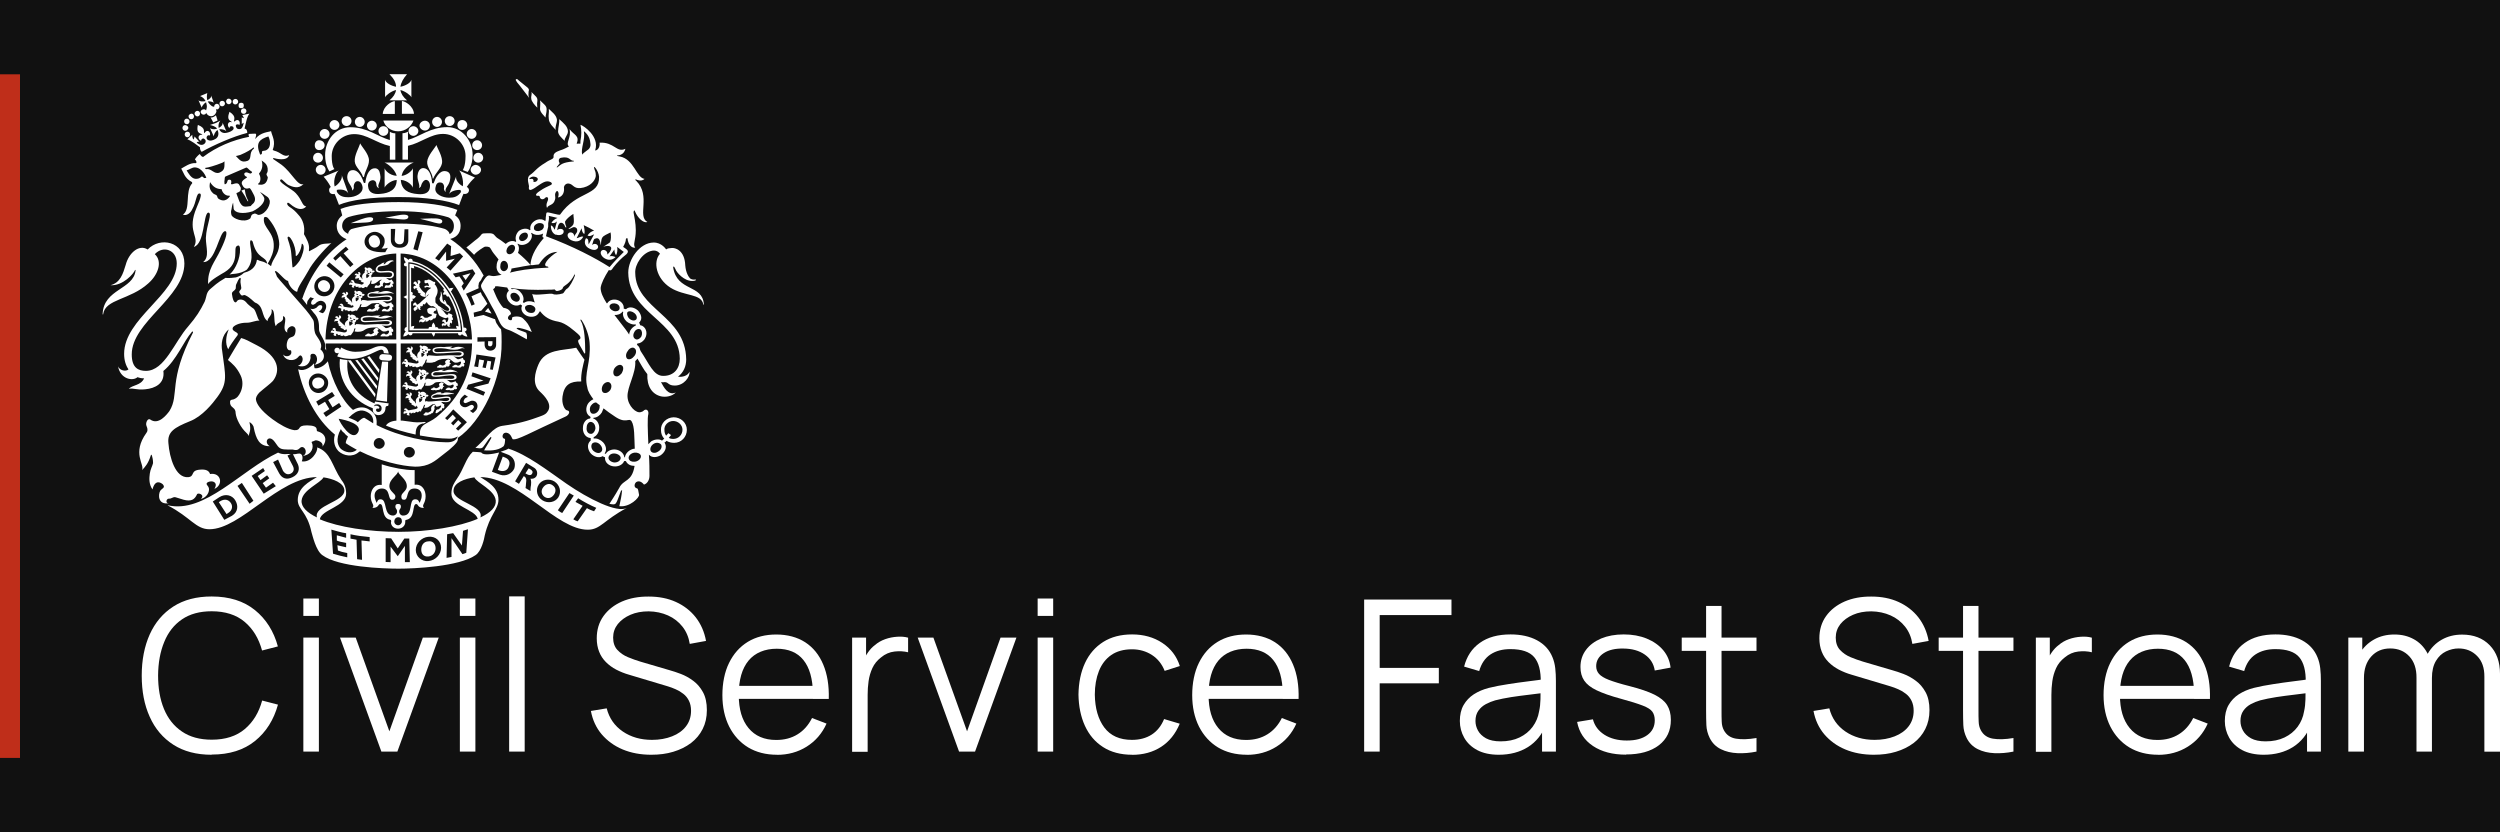 <?xml version="1.0" encoding="UTF-8"?>
<svg id="Layer_2" data-name="Layer 2" xmlns="http://www.w3.org/2000/svg" viewBox="0 0 268.83 89.48">
  <defs>
    <style>
      .cls-1, .cls-2 {
        fill: #fff;
      }

      .cls-2 {
        fill-rule: evenodd;
      }

      .cls-3 {
        fill: #bf2e1a;
      }

      .cls-4 {
        fill: #111;
      }
    </style>
  </defs>
  <g id="Layer_1-2" data-name="Layer 1">
    <g>
      <rect class="cls-4" width="268.83" height="89.48"/>
      <g>
        <path class="cls-2" d="m34.08,55.64c-.35-1.31,2.95-1.67,2.95-2.88,0-.84-1.24-1.28-2.24-1.43-.35.64-2.24,1.33-2.36,2.49-.06.69.59,1.31,1.65,1.82h0Zm-16.04-1.31h0c3.95.94,7.9-3.79,11.86-5.66.53.27,1,.12,1.36.15l-.35.17.59,1.13c.18.37.06.66-.24.81-.3.15-.59.05-.83-.3l-.53-1.21-.53.27.65,1.21c.29.52.77.74,1.42.42.65-.3.83-.86.59-1.4l-.53-1.08c.35.02.41-.07.71-.07.3.02.41.44.24.84,1,.17,1.77-1.08,1.65-1.5,1.47.49,1.59,1.97,2.59,3.47.24.3.53.74.53,1.5,0,1.4-2.65,1.7-2.83,2.76,2.01.86,5.31,1.35,8.49,1.35s6.49-.54,8.49-1.4c-.24-1.01-2.83-1.33-2.83-2.71,0-.76.35-1.21.53-1.5.83-1.16,1-2.29,1.77-3,.12.02.88.02.94.1.18.3,1.12.17,1.89-.02l-.77,2.07.88.32c.65.22,1.3-.15,1.53-.69.18-.64-.06-1.28-.83-1.53l-.65-.25c.41-.12.77-.27.83-.34,2.01.64,4.13,2.29,6.25,3.77,2.36,1.63,5.43,3.18,6.49,2.61-2.48,1.31-2.83,2.34-4.19,2.34-3.36.02-7.43-5.62-11.56-5.66.77.49,1.95,1.11,1.95,2.44,0,1.03-.94,1.58-1.47,3.82-.06.37-.35,1.72-1,2.14-1.77,1.23-6.61,1.45-8.26,1.45s-6.49-.17-8.2-1.45c-.71-.49-1.06-2.12-1.18-2.49-.47-2.22-1.47-2.41-1.47-3.45,0-1.33,1.24-1.97,2.06-2.46-4.13.05-8.2,5.61-11.56,5.61-1.47,0-2.01-1.28-4.48-2.56h0Zm33.62,1.31h0c1.12-.52,1.71-1.13,1.65-1.82-.12-1.16-2.01-1.85-2.3-2.49-1.06.15-2.24.59-2.24,1.43-.06,1.21,3.3,1.58,2.89,2.88h0Zm-22.29-3.74h0l-.77.54-.35-.49.71-.52-.24-.32-.71.52-.3-.44.77-.54-.18-.32-1.24.84,1.3,1.92,1.3-.81-.3-.37h0Zm-2.12,1.95h0l-1.24-1.92-.47.32,1.3,1.92.41-.32h0Zm-1.95-.05h0c-.35-.57-1.06-.74-1.71-.34l-.71.47,1.24,1.97.83-.44c.71-.44.65-1.18.35-1.65h0Zm37.81.84h0c.24.15.53.25.77.34l.24-.37c-.59-.25-1.3-.62-1.95-1.03l-.29.39c.29.15.53.3.77.42l-1,1.45c.18.12.3.17.47.22l1-1.43h0Zm-2.65.52h0l1.24-1.87-.47-.27-1.24,1.85s.24.2.47.3h0Zm-2.54-3.03h0c-.35.54-.18,1.31.41,1.67.59.37,1.36.22,1.71-.32.35-.57.18-1.31-.41-1.7-.59-.37-1.36-.22-1.71.34h0Zm-.88.67h0s0-.39.06-.64c.06-.47-.06-.69-.06-.69,0,0,.41.1.65-.27.18-.37,0-.74-.24-.89l-.88-.54-1.18,1.99.41.27.53-.84.06.05c.18.1.24.32.18.67,0,.25-.06.52-.06.57l.53.32h0Zm-6.9,6.65h0l.18-2.54-.53.17-.12,1.58-.94-1.33-.65.12-.06,2.54.53-.1v-2.02s.94,1.38,1.18,1.72c.18-.05.41-.15.41-.15h0Zm-5.43-.3h0c0,.71.65,1.26,1.36,1.18.77-.07,1.36-.71,1.36-1.43s-.59-1.26-1.36-1.18c-.77.07-1.36.71-1.36,1.43h0Zm-3.24-1.28h0v2.56l.53.02v-1.67l.77,1.03s.77-1.11.77-1.11v1.75h.53l-.06-2.54h-.53l-.71,1.06-.71-1.08-.59-.02h0Zm-2.6.25h0c.29.02.59.07.88.1v-.47c-.77-.07-1.42-.15-2.06-.3v.47c.24.05.47.07.65.12l.06,2.09.53.07-.06-2.09h0Zm-1.53,1.35h0c-.41-.07-.77-.17-1-.27l-.06-.57c.3.07.59.15.94.22v-.47c-.41-.07-.77-.15-1-.25v-.57c.06.02.41.1,1,.27v-.49c-.53-.07-1.06-.25-1.59-.39l.18,2.59c.65.2.88.25,1.53.39v-.47h0Zm-12.8-4.31h0c.41-.25.53-.69.29-1.06-.24-.37-.65-.49-1.12-.22l-.18.12.83,1.28.18-.12h0Zm33.85-2.73h0c-.24.32-.18.76.18,1.01.41.25.77.07,1-.25.24-.34.24-.76-.18-1.03-.35-.25-.77-.07-1,.27h0Zm-1.71-1.43h0c.18.1.41.15.53-.05.12-.2.06-.34-.18-.49l-.18-.1-.35.54.18.1h0Zm-11.38,8.1h0c0,.44.24.79.77.74.47-.05.77-.44.77-.89s-.3-.81-.77-.74c-.53.02-.77.44-.77.89h0Zm1.47-15.47h0c-.06.05-.06.15-.06.22.06.12,0,.12-.06.32-.06.25-.24.32-.24.27,0-.02,0-.07-.06.05-.06.05-.12.1-.18.07-.06,0-.12.1-.35.12-.12,0-.18,0-.29-.05.06-.25.12-.07.18-.25,0-.05.18-.05.24-.02,0,.02.12.02.24-.07.24-.15.18-.1.18-.27-.06-.15.06-.27.06-.32.06-.05.12-.12.18-.17.06-.05.12-.02.18-.02v.12h0Zm-1.65-.37h0c.12-.02.35-.3.29-.3,0-.02-.12-.05-.06-.12,0-.07.12-.02.12,0,.06-.07-.06-.1-.12-.15-.06-.02-.18-.05-.18.02,0,0,.12.02.12.1-.06.1-.12.05-.18.02-.06-.05-.06.32,0,.42h0Zm.35-.69h.06s.12.05.18.05c-.06.02-.06.12-.18.07-.06-.02-.06-.07-.06-.12h0Zm-.12-.05h0v-.02c-.06-.02-.18-.05-.18-.1,0,.07-.06.15.06.17.06.02.06,0,.12-.05h0Zm-.29,1.7h0c.06-.02.12.05.18.02q.06-.02.06-.1l.06-.12c.06-.1.12-.1.12-.17.06-.1.06-.27.18-.32h.06c-.06.05,0,.12-.06.15,0,.1-.06.15-.06.17.12.02.24,0,.41-.05.18-.1.18-.12.41-.27.06-.07.18-.07.35-.1,0,.07.12.3.18.3.18,0,.24-.05.41-.12.12-.07.12.17-.12.34-.12.15-.12,0-.24.1-.12.05-.12.1-.12.15,0,.1-.12.1,0,.25.06-.02.18-.05.35-.2,0-.02.06-.02.06-.05.12-.15.18.07.24-.2q0-.07.06-.12c.06-.05.06.17.18-.05.06-.12-.06-.15,0-.3.06-.12-.12-.05-.12-.1-.06-.12-.18-.07-.18-.2,0,0,.29.02.47.02.29,0,.53-.1.53-.34,0-.34-.47-.3-.94-.22-.41.05-1.06.17-1.06,0,0-.15.41-.27.59-.27.35,0,.47.05.71.05.41,0,.65-.1.77-.1.18,0,.3.02.3,0,0-.07-.53-.17-.83-.17-.41,0-.12.1-.53.1-.18,0,0-.1,0-.1,0-.02-.18-.02-.24-.02-.3,0-.35.12-.53.17-.06.02-.35.12-.35.32,0,.3.35.27.83.22.47-.07,1.12-.2,1.12.02,0,.12-.18.22-.35.22-.35,0-.41-.05-.59-.05-.29,0-.83.1-1.3.1-.06,0-.18-.05-.24-.05s-.06.05-.06.05h-.06v-.27s.06-.02.12-.1v-.17c.12.07.24-.05.24-.12s-.24-.12-.29-.07c0-.05.06-.07.06-.1,0,0-.12-.15-.24-.2-.12-.05-.3,0-.3,0-.06,0,0,.05-.06.12,0-.1-.18-.22-.24-.17-.06.07-.06.22.06.25-.06.05-.06.07-.12.12,0,.1.06.17.06.17,0,0-.35.25-.29.52,0,.07.06.22,0,.22-.06-.02-.06-.2-.12-.2-.12-.05-.18-.15-.18-.17-.06-.05-.24-.2-.24-.37,0-.07.12-.1.12-.22,0-.22-.18-.25-.29-.17,0,0,.12,0,.06.07,0,.02.06.1-.06.12-.06,0,0-.15-.18-.15-.12,0-.18.1-.18.17,0,.02.06-.07.12-.02,0,.05.06.05.06.1s-.06.07-.06.05c-.12,0-.24.2-.06.32,0,.02-.06-.15,0-.12.12.07.3-.07.24.1,0,.02-.06.1.12.2.12.05-.06.02-.06.07s.06.15.24.2c.12.02.06.05,0,.05-.12,0,.12.17.24.2.18.02-.06.05.18.12.12.02.12-.1.12-.1.06-.02.06.02.06.07.06.05.06.1.06.12,0,.07,0,.1-.24.17-.06.02-.35.07-.53.1-.06.02-.24.07-.29-.02,0-.02-.12-.2-.29-.15-.06.02-.12.07-.06.2,0,.1,0-.07.06,0,.06.02.12-.02.12.1.06.02-.12-.02-.18,0-.12.05-.12.22-.06.3.12.07,0-.1.12-.07.06.02.12-.05.24,0,.06.05-.06.05-.06.12.12.15.3.1.35.07.06-.05-.18-.02-.06-.1,0-.02-.06-.12,0-.15.24-.07.06.07.18.07s.18-.1.24-.1c.12-.02-.06.1,0,.07.18-.02.24-.05.29-.15.06-.05.06.07.18.05.06,0,.12-.07.18-.12h0Zm3.36-5.44h0c0,.07-.06,0-.06.15-.06.12.12.1.12.17,0,.05,0,.07-.12.07-.06-.02,0,0,0,.1-.12.17-.29.22-.24.2,0-.02,0-.17-.06-.12-.06.05-.06.1-.12.15-.06,0-.12.02-.24.02-.06.02-.18.05-.24,0-.06-.02,0,.05-.24.02-.06,0-.18-.02-.24-.02.06-.25.12-.07.24-.25,0-.07.24-.05.24,0,.06.02.12.07.29,0,.24-.17.18-.15.12-.3-.06-.1.12-.25.24-.3.12-.07.06-.05.18,0,.06.05.18.05.12.1h0Zm-1.71.17h0c.47-.25.53-.37,1.53-.37.12,0,.24.1.35.2.12.1.24.22.41.22.41,0,.3-.12.53-.12.12.02,0,.42-.24.44-.18.02-.12-.1-.3-.1q-.12,0-.18.07c-.06.07-.18.02-.18.2.06,0,.24.05.41,0,.06,0,.06.02.12.02.12.02.29.05.41-.02.06-.05.06-.12.18-.12.06,0-.06.12.06.05.12-.02.12-.15.12-.25-.06-.05-.12-.1-.06-.12.06-.1.12.07.12-.05.06-.32-.12-.3-.18-.37,0-.05,0-.15-.06-.15s-.24.12-.47.15c-.18,0-.24-.2-.53-.3.12,0,.12.05.59.05.24,0,.53-.1.53-.32,0-.49-1.12-.25-1.71-.25-.53.02-.77.05-1.12.05-.24,0-.35-.07-.35-.2,0-.25.77-.22.94-.2.47.02.59.15,1.24.15.47,0,.71-.17.83-.17.24,0,.24.07.24.05.06-.07-.29-.2-.65-.2-.47,0-.41.15-.83.15-.18,0,.18-.12.18-.15s-.06-.02-.18-.02c-.3,0-.65.05-.71.05-.29-.02-1.24-.07-1.24.34,0,.17.12.34.53.34.24,0,1.06-.02,1.18-.05.59-.02,1.42-.17,1.42.07,0,.12-.12.2-.3.2-.41,0-.53-.02-1-.02-.71.02-1.12.07-1.42.07-.06,0-.47-.05-.83-.07-.06,0-.06.1-.12.1s-.06,0-.06-.02c0-.12-.06-.25-.06-.25,0,0,.12-.02.18-.12v-.2c.12.07.24-.05.3-.12-.06-.07-.3-.15-.35-.05,0-.1.06-.12.06-.12,0,0-.12-.15-.24-.2-.18-.07-.35-.02-.35-.02v.12c0-.1-.24-.22-.29-.17-.06.07-.06.22.06.25,0,.05-.06.1-.06.17-.06.07,0,.17,0,.17,0,0-.35.25-.3.54,0,.07.06.25,0,.22-.06,0-.06-.2-.12-.2-.12-.07-.18-.17-.18-.2-.12-.02-.29-.2-.29-.37,0-.07.12-.1.12-.25,0-.22-.18-.25-.24-.2-.06.02.12,0,.06.07-.06.05,0,.12-.06.15-.06,0-.06-.15-.24-.15-.06,0-.18.07-.18.17.06.02.06-.1.12-.02,0,.05.06.05.06.12,0,.02-.06.05-.06.05-.12,0-.24.2-.06.32,0,.02-.06-.15,0-.12.12.07.29-.1.29.12,0,0-.12.07.12.2.12.05-.12.02-.12.07,0,.02.12.15.24.2.12.02.12.07,0,.07-.06,0,.18.17.29.17.18.05-.06.07.18.15.12.02.12-.1.12-.12.06,0,.06.05.06.12.06.07.06.12,0,.17-.06.02-.06.07-.24.07-.12,0-.41-.07-.59-.1-.12,0-.29-.02-.29-.12,0-.05-.06-.27-.24-.27-.06,0-.12.05-.18.17,0,.07.06-.07.12.02,0,.05.12.02.12.15,0,.02-.12-.07-.24-.07-.18,0-.18.17-.18.27.06.12.06-.1.18-.05.06.07.12.02.18.1.06.05-.06.05-.06.12,0,.17.24.17.29.17.06-.02-.12-.05,0-.1.06-.02,0-.15.06-.15.24,0,0,.1.12.15.18.05.24-.05.3-.05.12.05-.12.1,0,.12.18.02.24.02.29-.05.06-.05.06.1.18.1.12.02.24-.05.41-.12.06-.02.12.05.18.05.06-.02.06-.05.06-.1t.12-.17.12-.17c.06-.12.06-.3.18-.34h.06c-.06.05,0,.1-.06.17,0,.1-.06.12-.06.15.06.02.65.1.88-.05h0Zm-1.36-.57h0c-.06-.1-.06-.49,0-.44,0,.02.12.07.12-.02.06-.07-.06-.1-.06-.1,0-.07.06-.05.18-.02.06.02.12.07.12.15,0-.02-.12-.07-.18,0-.06.07.12.12.12.12.06,0-.18.3-.29.32h0Zm.35-.71h0s0-.02.06-.02c0,.02.12.05.18.05-.06.05-.06.12-.18.1-.06-.05-.06-.07-.06-.12h0Zm-.18-.07h0s-.06.07-.12.05c-.06-.05,0-.1-.06-.17.06.05.18.07.18.1.06,0,.06.02,0,.02h0Zm2.18,3.64h0c0,.07-.06-.02-.06.15-.06.12.12.07.12.15,0,.05,0,.07-.12.05-.06,0,0,.02,0,.1-.06.17-.24.22-.24.2s0-.17,0-.12c-.12.05-.06.1-.18.15-.06,0-.12.02-.18.02-.06.02-.18.05-.24.02-.06-.05,0,0-.24,0-.06,0-.12-.02-.24-.05.06-.22.12-.05.24-.22,0-.05.24-.02.24.02,0,.02.12.07.24,0,.29-.17.24-.15.18-.3-.06-.1.06-.25.18-.27.12-.07.12-.05.18,0,.06.02.18.05.12.1h0Zm-2.48-.39h0c.12,0,.35-.27.3-.3-.06,0-.18-.02-.12-.12.06-.05.12-.02.12.02.06-.07,0-.12-.12-.15-.06-.02-.12-.05-.12.02,0,0,.12.02.06.07,0,.1-.12.07-.18.02,0-.02,0,.34.06.42h0Zm.35-.66h0v-.02c.06.02.18.07.18.07-.06.02-.06.1-.12.07-.06-.02-.06-.07-.06-.12h0Zm-.18-.07h0s-.12-.07-.18-.1c.06.07-.06.12.06.17.06.02.12-.02.12-.07h0Zm.35.67h0v-.25s.06-.02.12-.12v-.15c.12.05.24-.05.24-.15,0-.07-.24-.12-.29-.05,0-.07.06-.1.06-.1,0,0-.12-.15-.24-.2-.12-.05-.29,0-.29,0v.12c0-.1-.24-.25-.29-.17-.06.05-.06.2.06.22,0,.05-.06.1-.06.15-.06.1,0,.17,0,.17,0,0-.35.22-.29.52,0,.07.06.22,0,.2-.06,0-.06-.17-.06-.2-.12-.05-.18-.12-.24-.15-.06-.05-.24-.22-.24-.37,0-.07.12-.1.12-.22,0-.22-.18-.25-.24-.17-.06,0,.12-.02.06.05-.06.05,0,.12-.06.12-.06.02-.06-.12-.18-.12s-.24.07-.18.17c0,.02.06-.07.06-.02.06.02.12.05.12.1,0,.02-.06.05-.12.05-.12,0-.18.2-.06.32.06.02-.06-.15.06-.12.12.05.24-.1.24.1,0,.02-.12.07.12.2.12.05-.12.02-.12.07,0,.02.12.15.24.2.12.02.06.05,0,.05s.12.15.24.17c.18.02,0,.07.18.12.12.05.12-.1.18-.1,0,0,0,.05.06.1,0,.1.06.12-.06.17-.06.02,0,.07-.24.07-.06,0-.35-.07-.53-.1-.06,0-.29-.02-.29-.12,0-.05,0-.25-.18-.25-.06,0-.18.05-.18.17,0,.07.06-.1.12.02,0,.02.06.02.06.12,0,.05-.12-.05-.18-.05-.18,0-.18.15-.18.25.06.1.06-.1.12-.05.12.05.18,0,.24.1,0,.05-.06.02-.06.1,0,.17.24.17.29.17.06-.02-.18-.05-.06-.1.06-.02,0-.12.12-.12.18-.02-.06.07.06.12.18.05.24-.02.29-.02.06.02-.12.07,0,.1.18.02.24.02.29-.02.06-.07.06.07.12.07.12.02.29-.05.41-.12.06-.02.12.05.18.05.06-.02.06-.05.06-.1t.12-.15q.06-.1.12-.17c.06-.12.06-.27.12-.32.06,0,.12,0,.06,0v.15c-.06.1-.06.12-.06.15s.47.07.65-.02c.24-.1.24-.12.41-.27.18-.1.29-.05.77-.1.06-.02.24.1.35.2.12.07.24.2.41.2.35,0,.24-.12.41-.1.18,0,.06.37-.18.39-.18.02-.06-.07-.24-.07-.12,0-.18,0-.18.05-.06.07-.18.02-.18.2.06,0,.18.05.41,0,0,0,0,.02.06.05.12,0,.29,0,.41-.05.06-.05.06-.1.12-.1.12,0-.06.1.12.02.12-.02.12-.12.06-.22,0-.05-.06-.07-.06-.12.06-.07.12.07.18-.05.06-.3-.18-.3-.18-.34s0-.12-.06-.12-.29.12-.41.12h-.06c-.18,0-.24-.2-.47-.27.12,0,.12.02.53.02.24,0,.53-.07.53-.3,0-.47-.71-.34-1.12-.3-.41.02-.83.1-1.12.1-.24,0-.29-.02-.29-.15s.24-.22.41-.2c.47,0,.65.02.94.02.47,0,.83-.07.94-.07.24,0,.35.12.35.1,0-.1-.47-.32-.77-.32-.47,0-.47.15-.88.15-.18,0,.18-.1.18-.12,0,0-.06-.02-.18-.02-.3,0-.41.12-.53.12-.24,0-.65.1-.65.34,0,.17.06.3.47.3.24,0,.53-.02.65-.05.47-.07,1.36-.22,1.36.1,0,.1-.12.17-.3.17-.41,0-.47-.02-.94-.02-.71.02-.94.07-1.18.07-.06,0-.24-.07-.53-.07-.06,0-.06.1-.12.1s-.06,0-.06-.02h0Zm-.18,4.75h0c.18-.1.12-.02.24-.12-.18-.07-.18-.05-.47-.02-.83.05-.77-.02-2.06-.17h-.18v-8.3h7.67c-.06,3.13-1.18,5.74-3.83,7.93-.94.76-1.89.66-1.77,1.97,1.3.22,2.06.32,3.13.34.35.02.71-.1.94-.25-.18.49-.65.66-1.24.64-1.89-.02-4.9-.54-7.49-1.85v-.15c.06-.76-.29-1.23-.83-1.53-.35-.22-.94-.39-1.71.05-1.18-1.01-2.24-3.05-2.71-5.25,0,.07-.12.15-.18.22-.29.34-.88.62-1.24.54-.06-.15-.06-.42-.06-.52-.18.22-.94.96-1.71.64.59,2.71,1.95,5.39,3.95,7.02-.24.84.06,1.45.41,1.8.53.47,1.47.69,2.18.07l.12-.07c2.12,1.06,4.48,1.6,5.9,1.65,1.53.02,2.18-.64,3.01-1.28.94-.69,1.59-1.33,1.59-1.58.06-.15,0-.22,0-.22,2.6-1.77,4.78-6.3,4.72-10.32,0-.47,0-.94-.06-1.38-.18-.15-.29-.32-.41-.52-.12-.15-.18-.34-.24-.57h-.06l-1.18-.44-1,.22-.06-.47.83-.22.65-.74c-.18-.3-.35-.62-.59-.94-.06-.12-.06-.2-.12-.3l-1,.44.35.86-.35.15s-.24-.69-.59-1.28l1.36-.59c0-.12-.06-.25,0-.39,0-.15.06-.3.18-.39.06-.07.12-.17.18-.32.06-.1.12-.2.18-.27-.88-1.6-2.12-2.96-3.6-3.94.53-.12,1.12-.49,1.12-1.4,0-.54-.24-.89-.59-1.13l.24-.59c-1.18-.47-3.36-.84-6.31-.84s-5.07.27-6.25.74l.18.69c-.29.25-.59.59-.59,1.13,0,.79.53,1.23,1.06,1.43-2.24,1.48-3.89,3.77-4.78,6.43l.06.02c.12.17.29.39.47.62,0-.15,0-.3.06-.44.12-.2.3-.39.3-.39l.41.15c-.06,0-.06.02-.12.07-.06.05-.18.15-.18.25-.06.15-.06.3.12.34.06.02.12,0,.18-.05.06-.02.12-.05.12-.07.06-.05.06-.07.12-.12.18-.12.35-.25.65-.15.35.12.47.52.35.84-.06.15-.12.27-.18.34-.06.07-.12.1-.18.12l-.41-.17.06-.02s.06-.02.06-.07c.12-.05.18-.15.24-.27.06-.15.06-.3-.12-.34-.06-.02-.12,0-.24.05,0,.02-.06.05-.06.07-.06.05-.12.07-.12.12-.18.12-.41.25-.65.15-.06,0-.06-.02-.06-.02.12.17.29.34.35.44.59.59.59,1.23.59,1.8s.83,1.26.65,2.07c0,.02.06.07.12.2,0-.25-.06-.52-.06-.76h7.61v8.3c-.71.05-1.06.37-1.12.54.88.37,1.95.69,3.18.96,0-.52.12-.94.53-1.11.12-.05.24-.1.35-.07h0Zm-2.71-22.83h0c2.42,0,4.19.3,5.31.64.24.07.65.37.65.94,0,.44-.18.74-.47.89,0-.25-.35-.52-.53-.57-.88-.27-2.48-.57-4.95-.57s-4.13.32-5.07.59c-.12.05-.35.27-.35.52-.35-.17-.65-.44-.65-.86,0-.59.47-.89.71-.96,1.12-.34,3.01-.62,5.37-.62h0Zm7.9,13.79h-7.67v-9.24c4.66.15,7.61,4.95,7.67,9.24h0Zm-8.14-9.24h0v9.24h-7.61c.12-5.32,3.54-9.11,7.61-9.24h0Zm-8.26,4.48h0c-.53-.3-.71-.94-.41-1.48.29-.52.94-.71,1.47-.44.53.3.71.94.41,1.48-.29.52-.94.71-1.47.44h0Zm2.6-2.24h0l-.3.34-1.53-1.26.29-.37,1.53,1.28h0Zm.24-2.98h0l.29.3-.53.42,1.06,1.18-.35.3-1.06-1.18-.53.49s-.24-.25-.24-.27c.71-.71,1.36-1.23,1.36-1.23h0Zm3.83.2h0c.29.02.47,0,.65-.07,0,0,.06.02,0,.05l-.24.42c-.71.02-1.18-.05-1.53-.2-.29-.1-.53-.32-.65-.62-.18-.52.12-1.11.71-1.31.53-.2,1.12.1,1.36.62.12.42,0,.84-.29,1.11h0Zm2.48-2.07h.41v1.18c0,.49-.35.84-1,.81-.59,0-.88-.34-.88-.86v-1.16h.47l-.06,1.13c0,.32.24.52.53.52s.47-.17.47-.52l.06-1.11h0Zm1.42,2.29h0l-.47-.15.53-1.92.47.1-.53,1.97h0Zm3.18-.74h0l.41.27-.06,1.06,1-.3.35.34-1.36,1.53-.41-.34.88-.94-.94.22v-.99l-.77.99-.41-.27,1.3-1.58h0Zm1.3,3.52h0c-.06.02-.41.1-.41.1l-.29-.39,2.12-.47.29.44-1.24,1.85-.24-.47s.24-.3.24-.32c-.18-.32-.29-.49-.47-.74h0Zm3.3,7.98h0c-.35,0-.59-.27-.59-.66v-.32l-.77.02v-.47l2.01-.02v.84c0,.27-.18.62-.65.62h0Zm-1.3,1.77h0l-.41-.07s.18-.69.24-1.28c.24.02,2.06.32,2.06.32,0,0-.18.76-.3,1.33l-.29-.05.12-.86-.41-.07-.18.79-.35-.07.18-.76-.53-.1-.12.84h0Zm-1.24,2.34h0l.18-.44,1.65-.44-1.3-.47.12-.42,1.95.64-.24.57-1.59.39,1.24.52-.18.39-1.83-.74h0Zm.71,2.61h0l-.35-.25s.06-.02.12-.05c.06-.02.18-.1.24-.2.12-.12.12-.27-.06-.37-.06-.02-.12-.02-.18,0-.06.02-.12.05-.18.07,0,.02-.06.05-.12.07-.18.1-.41.17-.65,0-.3-.17-.3-.57-.12-.86.12-.12.18-.22.29-.3.06-.05.12-.07.12-.1l.35.25-.06.02-.06.02c-.12.05-.24.12-.29.25-.06.12-.12.27,0,.34.12.05.18.05.24,0,.06,0,.12-.02.12-.05.06-.02.12-.05.18-.07.18-.1.35-.17.65-.02.29.22.29.62.12.89-.12.17-.35.34-.35.34h0Zm-2.77.76h0l-.24-.22s.41-.37.88-.94c.12.1,1.42,1.35,1.47,1.38-.47.49-.94.91-.94.91l-.24-.22.59-.59-.35-.32-.53.57-.24-.25.53-.54-.35-.37-.59.59h0Zm-13.51-2.98h0c-.53.2-1.12-.1-1.3-.64-.24-.57.06-1.16.59-1.35.53-.17,1.12.1,1.36.64.18.57-.12,1.16-.65,1.35h0Zm1.12-.05h0l.29.42-.71.44.47.79.71-.47.24.39-1.65,1.11-.29-.42.65-.42-.47-.79-.71.42-.24-.44,1.71-1.03h0Zm4.48,5.54h0c0,.3.24.57.59.57.3,0,.59-.27.59-.57,0-.32-.29-.59-.59-.59-.35,0-.59.27-.59.59h0Zm3.24.94h0c0,.32.24.57.59.57.3,0,.59-.25.59-.57s-.29-.57-.59-.57c-.35,0-.59.25-.59.57h0Zm-5.07-.27h0c-.47-.27-.77-.42-1.18-.71,0-.2.12-.44.24-.71-.18-.12-.3-.25-.41-.39-.18-.12-.3-.27-.35-.42-.65,1.13-.29,1.85,0,2.14.47.39,1.18.54,1.71.1h0Zm.12-2.96h0c-.12-.1-.24-.17-.35-.22-.24-.1-.41-.2-.65-.25,1.06-1.08,1.65-.81,2.06-.59.41.22.65.57.59,1.18-.41-.25-.41-.27-.94-.59-.18-.02-.41.17-.71.47h0Zm0,1.13h0c-.65.99-1.95-1.08-2.06-1.5.77.12,2.65.59,2.06,1.5h0Zm6.66-23h0s.59-.02,1.24-.05c.65-.02,1.24.05,1.18.34-.06.39-.65.17-1.24,0-.59-.15-1.18-.3-1.18-.3h0Zm-7.43.47h0s.53-.2,1.12-.42c.59-.22,1.24-.34,1.3-.05,0,.39-.59.39-1.24.42-.59.02-1.18.05-1.18.05h0Zm3.72-.59h0s.59-.1,1.18-.22c.65-.15,1.3-.17,1.3.12,0,.39-.65.3-1.3.22-.59-.05-1.18-.12-1.18-.12h0Zm2.3,11.77h0v-3.05c-.12-.05-.29-.15-.35-.2.06,0,.24-.15.35-.17v-3.13c-.35.07-.41-.32-.06-.44-.12-.02-.24-.3-.24-.54.24.07.47.22.47.32.12-.27.53-.15.47.1v.02c1.42.27,2.89,1.4,3.95,2.93.12-.07.35-.05.47-.07-.12.05-.18.3-.3.39.71,1.16,1.24,2.51,1.36,3.89.35-.07.47.32.12.44.06.02.24.3.29.54-.35-.05-.53-.2-.59-.3-.06.27-.47.17-.41-.07h-2.48c0,.15-.12.3-.12.37-.06-.07-.18-.22-.24-.37h-2.06c0,.22-.3.34-.47.07,0,.12-.3.27-.53.27.06-.3.18-.49.29-.52-.29-.1-.12-.49.06-.49h0Zm5.96.39h0v.12h-5.78v-7.49c2.65.12,5.48,3.55,5.78,7.07v.3h0Zm-.12-.05h-5.54v-7.17c2.6.27,5.37,3.69,5.54,7.17h0Zm-5.13-.17h0c.12-.1.06-.25.12-.32-.06.05-.24,0-.35.1v-2.71c.18,0,.24-.15.12-.32.18.15.35-.2.41-.2-.06,0-.18-.22-.41-.15.12-.22.06-.34-.12-.37v-2.61c.12.1.29.05.35.1-.06-.07,0-.17-.06-.27,1.18.3,2.3,1.21,3.24,2.44-.12.1-.06.27.06.3-.06.02-.18.27-.18.34.06-.05.29.07.35-.02,0,.2.12.27.29.22.59.98.94,2.09,1.06,3.25-.06-.1-.18-.05-.29-.1.06.1,0,.22.12.32h-2.01c0-.15-.18-.22-.35-.15.06-.07,0-.27-.18-.52-.18.2-.18.37-.18.49-.24-.05-.35,0-.35.17h-1.65Zm3.48-2.56h0c-.35-.2-.65-.32-.65-.71.06-.12.18-.37.12-.57,0-.12,0-.22.06-.12.06.2.12.44.12.69,0,.2.12.37.18.39.12.12-.12-.27.06-.2.12.05.18.3.24.44.12.05.41.25.41.54,0,.15-.12.27-.3.27-.24,0-.65-.25-.83-.44.12.17.35.34.47.52.12.15.18.25.29.25.06,0,.12-.05.12-.1,0-.02,0-.07.06-.1,0,0,.06.02.06.05,0,.07,0,.02.12.05.18.07.24.15.18.25,0-.05-.06.02,0,.1.06.12.12.2.06.3-.06.12,0-.07-.12,0-.06.05.18.17-.06.42-.06.05,0-.02,0-.07-.06-.07-.18-.05-.12.05,0,.12-.06.15-.06.2,0,.12.18-.02.12.07-.12.07-.18.1-.24.05-.18-.1-.12-.25-.12-.32-.06.05-.12.22-.24.22s-.12-.05-.24-.02c-.06.05.12.15,0,.1-.18-.1-.12-.34.06-.34s.12.02.18.02,0-.05,0-.05c-.12,0-.06-.15-.24-.15-.06,0-.06.12-.06.02,0-.15.06-.25.24-.25.24,0,.06.25.24.3.06.02.18-.27.18-.34,0-.12,0-.17-.06-.17-.06-.02-.12.07-.24.07s-.65-.2-.71-.34q-.12-.25-.18-.49s0-.15-.06-.17c-.06-.07-.29-.27-.41-.3-.12,0-.12.05-.24,0-.3-.15-.35-.32-.41-.42-.12.07-.12.12-.18.2,0,.02-.12.07-.12.05,0-.05-.12-.05-.12,0s0,.12-.06.17c-.06.05-.06.07-.06.05-.06-.05-.06-.07-.12-.05-.12.05.06.1-.06.25-.06.1.06.15.12.15-.06.07-.24,0-.29-.07-.06-.1-.06-.25-.12-.22,0,.02.06.22-.06.27-.18.05-.18.12-.12.15-.06.07-.24-.05-.24-.22,0-.2.35-.27.3-.32-.12,0-.06-.05-.12-.07-.12-.02-.12.02-.12.07-.18,0-.12-.37.12-.37.18,0,.06.2.24.22.06.02.06-.05.24-.15.12-.1.29-.3.53-.49.12-.15.41-.34.47-.49-.06.05-.24.12-.29.3-.06.07-.18-.15-.06-.32.24-.62.65-.49.53-.71,0,.1-.18.02-.24,0-.06-.02-.18-.05-.24,0-.06.05-.12.05-.18.02v-.15s.18-.05.24-.05.12.02.18.05c0,0,.06-.05.06-.07-.06-.1-.06-.2-.12-.25-.06-.07-.06.02-.24.02,0,0-.12.02-.12-.12v-.15c.06-.05,0-.12.06-.07.06.02.24,0,.24,0,.06-.1.18-.07.35,0,.24.12.29.2.41.2.06.02.06-.07.06-.02.12.25-.12.22,0,.3.12.1.29.44.29.62,0,.57-.24.62-.24.91v.27c0,.27.18.25.24.37.06.15.18.12.35.27.18.12.41.39.71.39.12,0,.18-.07.18-.15,0-.12-.18-.32-.41-.44h0Zm-3.07-1.8h0c-.12.05-.12,0-.18.02-.18.02.06.12-.06.1-.24-.1-.18-.39.06-.39q.06,0,.06.02v-.07c-.12,0-.12-.15-.18-.15s-.06.12-.06.05c-.06-.15,0-.3.18-.3s.12.27.24.27c.06,0-.06-.07.06-.22,0-.02,0-.07-.06-.07,0,0-.06.05-.06,0,.06-.1.12-.12.18-.12.12,0,.18.1.18.22s-.18.17-.12.25c.06.15,0,.1,0,.2.12.2.24.39.41.54.06.05.18.17.24.15-.12.27,0,.34,0,.44-.24,0-.47-.1-.59-.27,0-.05.12,0,.12-.07-.06-.05-.24-.02-.35-.2-.06-.05.12-.02.06-.1,0-.02-.06-.02-.18-.15-.06-.02.06-.02.06-.1v-.05h0Zm2.06,2.24h0c.06,0,0,.12,0,.12,0,.1-.24,0-.29.27,0,.05.12.12.29.12.12,0,0,.1,0,.22,0,.17-.12.3-.18.3,0,.02.06-.05-.06-.02-.18.02-.06.17-.41.22-.06-.05.06-.05,0-.07-.12-.02-.12.07-.29.17-.12.05-.3.02-.24,0,.12-.02,0-.2,0-.1-.06.05-.06.2-.29.2-.12,0-.12-.1-.18-.07-.18,0-.06.15-.12.1-.18-.17.06-.37.18-.37.18,0,.18.05.29,0-.06,0,0-.02-.12-.02s-.12-.12-.18-.12c-.12,0-.06.15-.06.07-.12-.15,0-.3.12-.3.24,0,.12.22.41.22.24,0,.24-.02.35-.1.24-.07.41-.17.29-.25-.18-.05-.47-.07-.47-.42-.06-.17.12-.3.35-.32.12,0,.35,0,.53.05,0,0,.06.05.06.1h0Zm2.77,2.46h0v-.12.12h-.3.3Zm-10.09-6.53h0s-.06.07-.12.05c-.06-.05,0-.1-.06-.17.06.05.18.07.18.1.06,0,0,.02,0,.02h0Zm.18.05h0c.06,0,.18.05.18.05-.06.05-.06.12-.12.07-.06-.02-.06-.07-.06-.12h0Zm-.35.69h0c-.06-.1-.06-.44,0-.42,0,.02.12.05.12-.02.06-.07-.06-.1-.12-.1.06-.07.12-.05.18-.02.12.02.18.07.12.15,0-.02-.06-.07-.12,0-.06.07.06.12.12.12s-.18.27-.29.3h0Zm-.59.71h0c.18,0,.18-.07.24-.1.06-.02.06-.1,0-.15-.18,0-.35-.12-.24-.12s.06-.05-.06-.1c-.29-.1-.18-.12-.18-.17,0-.2-.12.02-.24-.02-.12-.05,0,.1-.06.1-.12-.1-.12-.3,0-.32,0,0,.06-.05.06-.07,0-.05-.06-.05-.12-.07-.06-.05-.06.05-.06.05-.06-.1,0-.2.12-.22.12-.05.18.1.24.07.06-.02,0-.1,0-.12,0-.1-.06-.05-.06-.05.06-.1.24-.12.29.1.06.12-.12.17-.06.25,0,.12.12.17.18.2,0,.05.06.17.06.17.06,0,0-.15,0-.22-.06-.3.29-.52.29-.52,0,0-.06-.07,0-.15,0-.07.06-.12.06-.15-.12-.05-.06-.17-.06-.25.06-.05.29.07.29.17v-.12s.18-.05.3,0c.12.07.24.2.24.2,0,.02-.06.05-.06.1.06-.05.29,0,.29.07s-.12.17-.24.12v.17c-.06.07-.12.12-.12.12v.22s0,.02.06.02.12-.05.18-.05h.83c.65,0,.53.02.88.02.18,0,.29-.15.29-.25,0-.39-.65-.22-1.24-.22-.12,0-.53-.02-.53-.34,0-.25.29-.49.47-.54.12-.02.18-.2.47-.2.06,0-.18.2-.06.17.06,0,.12,0,.18-.12.24-.27.53-.3.71-.3.12,0,.18.1.18.1-.18-.02-.35.1-.53.27-.06.12-.35.2-.88.27-.18.02-.35.12-.35.32,0,.17.24.25.65.2.41-.02,1.12-.15,1.12.39,0,.2-.18.39-.41.39s-.41-.05-.47-.05c.06,0,.35.25.41.25.18,0,.12-.07.18-.07s.12.1.12.12c.18.2.12.17.12.3,0,.17-.06-.05-.12.07,0,.05,0,.07.06.12v.17c-.12.05-.12-.1-.18-.02v.07c-.12.07-.24.05-.35.05h-.12c-.18.05-.18.02-.24.02,0-.05,0-.12.06-.22.06-.05.06-.07.12-.07.18,0,.06.05.24.02.18-.02.18-.2.24-.34-.18-.02-.12.1-.47.1-.12,0-.18-.05-.24-.1-.06.05-.12.1-.12.15-.06.17,0,.15,0,.22-.12.2-.12,0-.18.05-.06.05-.06.07-.12.12-.06.05-.12.07-.18.05-.06-.02-.06.02-.24.02h-.18c0-.1,0-.15.06-.22.06-.1.18-.07.24-.02.06.02.12.02.24-.07.12-.15,0-.1,0-.3,0-.12.12-.2.24-.27h-.06c-.24,0-.3.17-.53.3-.35.25-.59.12-.59.1s0-.07.06-.15v-.15c.06-.02,0-.02-.06-.02-.06.05-.06.22-.12.34q-.06.05-.12.15c-.12.12-.12.15-.12.15q0,.07-.06.1c-.06.02-.12-.07-.18-.05-.12.1-.24.15-.29.12-.12,0-.12-.12-.18-.07-.06.05-.12.05-.29.02-.06,0,.12-.07,0-.1-.06,0-.12.07-.29.02-.06-.05.12-.12-.06-.12-.12,0-.06.1-.12.12-.12.05.12.1.06.1-.06.02-.29,0-.29-.15,0-.1.12-.07.06-.12-.06-.07-.12-.02-.24-.07-.06-.07-.06.12-.12.02,0-.1.06-.25.18-.25s.18.1.18.07c.06-.12-.06-.12-.06-.15-.06-.1-.12.05-.12-.02,0-.12.12-.15.18-.15.18,0,.18.17.24.25,0,.1.18.1.24.12.12,0,.35.07.47.1h0Zm1.89,4.8h0c-.06.07-.06,0-.12.15,0,.12.12.1.12.17,0,.05,0,.1-.06.07-.06-.02,0,.02-.06.1-.06.17-.24.22-.24.2,0-.05.06-.17,0-.12-.06.05-.06.1-.12.15-.12.02-.18.02-.24.02-.06.02-.18.05-.29.02,0-.02,0,0-.18,0-.12,0-.18-.02-.29-.02.12-.27.12-.1.29-.27,0-.05.18-.02.24.02,0,.02.12.1.24,0,.29-.17.24-.17.12-.3,0-.12.18-.27.24-.3.12-.07.12-.05.24,0,.06.02.12.05.12.1h0Zm-1.71.17h0c-.3.15-.83.1-.88.05,0-.02,0-.05.06-.15,0-.05,0-.12.06-.17h-.12c-.06.05-.06.22-.12.34q-.06.07-.12.17-.12.15-.12.17c-.06.05,0,.05-.12.07-.06.02-.06-.05-.12-.02-.18.1-.35.12-.41.12-.12,0-.12-.15-.18-.1-.06.07-.12.07-.3.05-.12-.02.06-.1,0-.12-.12,0-.18.1-.29.02-.12-.02.06-.12-.12-.12-.12,0-.06.12-.12.15-.06.02.12.07.06.1-.06,0-.3,0-.3-.17,0-.1.12-.07.06-.12-.12-.1-.18-.02-.24-.1-.06-.05-.06.15-.12.05,0-.1,0-.27.18-.27.06,0,.18.1.18.07.06-.12-.12-.12-.12-.15,0-.1-.06.07-.06-.02,0-.12.12-.17.18-.17.18,0,.18.2.18.27,0,.1.24.12.35.12.18.02.47.1.53.1.24,0,.18-.05.24-.07.12-.05.06-.1.06-.2-.06-.05-.06-.1-.06-.1-.06.02-.06.17-.18.12-.24-.07.06-.1-.18-.15-.12-.02-.35-.17-.24-.17.06,0,.12-.05,0-.07-.18-.05-.24-.15-.24-.22,0-.02.18,0,.06-.05-.24-.12-.12-.2-.12-.2.06-.22-.12-.07-.24-.12-.12-.02,0,.15-.06.12-.12-.12-.06-.34.06-.32.06,0,.12-.02.12-.07s-.06-.05-.12-.1c0-.05-.06.05-.06.05,0-.1.06-.2.18-.2.18,0,.12.15.18.15.12-.02.06-.1.06-.15.06-.07-.06-.05-.06-.07.12-.05.29-.02.29.2,0,.12-.18.15-.18.25,0,.17.24.32.29.37.06.05.06.12.24.2.06,0,.06.2.12.2,0,0-.06-.15-.06-.22-.06-.32.35-.54.35-.54,0,0-.06-.1-.06-.17.06-.07.06-.12.12-.15-.12-.05-.12-.2-.06-.27.06-.05.3.07.3.17v-.12s.18-.05.29.02c.18.05.24.2.24.2.06.02,0,.05-.06.1.06-.07.35,0,.35.07s-.12.2-.24.15c0,.05,0,.1-.06.17,0,.1-.12.12-.12.12,0,0,.06.12,0,.25,0,.02.06.02.06.02.06,0,.06-.1.12-.1.35,0,.77.07.88.07.29,0,.65-.05,1.42-.07.41,0,.53.02,1,.02.18,0,.29-.07.29-.2,0-.25-.83-.1-1.47-.07-.12,0-.88.05-1.18.05-.35,0-.47-.17-.47-.34,0-.42.94-.37,1.18-.34.06,0,.41-.05.77-.05.06,0,.18.02.18.02,0,.02-.35.15-.18.15.41,0,.35-.15.83-.15.3,0,.65.12.65.2,0,0-.06-.05-.24-.05s-.35.17-.88.17c-.59,0-.71-.15-1.18-.15-.24,0-.94-.02-.94.2,0,.12.06.2.29.2.35,0,.65-.02,1.18-.05.59,0,1.71-.25,1.71.25,0,.22-.29.32-.59.32-.47,0-.41-.05-.53-.02.29.05.35.27.47.27h.06c.18,0,.41-.15.47-.15s.06.1.06.15.24.05.18.37c-.06.12-.12-.05-.18.05,0,.02.06.07.06.15s.06.2-.06.22c-.18.07,0-.02-.12-.02s-.12.05-.18.1c-.12.05-.3.05-.41.02-.06,0,0-.02-.06,0-.24.02-.35,0-.41,0,0-.2.12-.15.18-.25,0-.02.06-.05.18-.05.18,0,.12.12.24.1.3-.02.41-.42.24-.42-.18-.02-.06.1-.47.1-.18,0-.29-.12-.41-.22-.12-.1-.29-.22-.35-.22-1.06,0-1.12.15-1.53.39h0Zm-1.42-.57h0c-.06-.12-.06-.49,0-.44.06.02.18.07.18-.02.06-.07-.06-.1-.12-.1,0-.07.12-.05.18-.02.12.02.18.07.12.15,0-.02-.12-.07-.12-.02-.06.1.06.15.12.15s-.18.3-.35.32h0Zm.41-.71h0v-.02c.06,0,.18.05.24.07-.12.02-.06.1-.18.07-.06-.02-.06-.07-.06-.12h0Zm-.18-.07h0s-.06.07-.12.05c-.12-.02-.06-.07-.06-.17.06.05.12.07.18.1v.02h0Zm3.01-1.45h0c-.06.07-.06,0-.12.15,0,.12.12.1.12.15,0,.07,0,.1-.06.07-.06-.02,0,.02-.06.1-.06.15-.24.22-.24.2.06-.05.06-.17,0-.12-.06.05-.06.1-.12.12-.06.02-.12.02-.24.05-.06,0-.12.02-.18,0-.06-.02-.06.02-.24,0-.12,0-.18,0-.24-.02.06-.25.12-.07.18-.25.06-.05.24-.02.29.02,0,.02.06.07.18,0,.29-.17.24-.15.18-.3-.06-.07.12-.22.18-.27q.12-.05.24.02c.06.02.12.02.12.07h0Zm-2.54-.37h0c-.06-.1-.06-.44,0-.42.06.02.12.07.18-.02,0-.07-.12-.1-.12-.1,0-.05.12-.05.18,0,.06.02.12.05.12.12,0-.02-.12-.07-.12,0-.06.07.06.12.06.12.06,0-.18.27-.3.3h0Zm.35-.69h.06s.12.05.18.05c-.06.05-.06.12-.18.07-.06-.02-.06-.07-.06-.12h0Zm-.12-.05h0c-.06.05-.06.07-.12.05-.12-.02-.06-.1-.06-.17,0,.05.12.07.18.1v.02h0Zm.35.66h.06s0-.1.06-.07c.35,0,.47.07.53.07.24,0,.53-.05,1.24-.07.41-.02.53,0,.94,0,.12,0,.29-.05.29-.17,0-.3-.88-.15-1.36-.1-.18.02-.47.05-.71.05-.35,0-.41-.12-.41-.3,0-.25.41-.34.59-.34.12,0,.29-.1.59-.1.06,0,.12,0,.12.02,0,0-.29.12-.12.12.35,0,.41-.15.83-.15.35,0,.83.22.83.3,0,.02-.18-.07-.35-.07-.12,0-.53.07-.94.07-.35,0-.53-.02-1-.05-.18,0-.41.07-.41.2s.06.17.29.17c.35,0,.77-.07,1.12-.1.41-.05,1.12-.17,1.12.3,0,.22-.29.3-.53.3-.41,0-.35-.05-.53-.02.3.05.35.25.53.25s.35-.12.41-.12.06.1.06.12c0,.07.24.05.18.37,0,.12-.12-.05-.12.05-.06.02,0,.05,0,.12.06.07.06.17-.06.22-.12.05,0-.05-.06-.05-.12,0-.12.07-.18.12-.12.05-.24.02-.41.02,0,0,0-.02-.06-.02-.24.02-.35,0-.35,0,0-.17.06-.12.12-.22,0-.02.12-.05.18-.05.18,0,.12.12.29.1.18-.05.35-.39.18-.42-.18,0-.06.12-.47.12-.18,0-.29-.12-.35-.22-.18-.07-.3-.2-.35-.2-.47.05-.65,0-.77.1-.24.15-.24.17-.41.27-.18.1-.65.07-.71.05.06-.05.06-.07.06-.15.06-.05,0-.12.06-.15,0-.02-.06-.02-.06,0-.12.02-.12.2-.18.32q-.06.05-.12.15c-.06.15-.12.15-.12.17,0,.05.06.05-.06.07-.06.02-.06-.07-.12-.02-.18.07-.35.12-.41.1-.06,0-.06-.12-.18-.07-.06.07-.12.05-.29.02-.06,0,.12-.07,0-.1-.06,0-.12.07-.24.02-.12-.02.06-.12-.12-.12-.12,0,0,.12-.12.15-.06.02.12.07.06.07-.06.02-.3.02-.24-.15,0-.1.06-.07,0-.12-.06-.07-.12-.02-.18-.07-.12-.07-.12.12-.12.02-.06-.07,0-.25.12-.25s.24.1.24.05c0-.1-.12-.07-.12-.12,0-.1-.12.05-.12-.02.06-.12.12-.15.18-.15.18,0,.24.2.24.25,0,.1.18.1.29.12.12.02.41.07.53.07.18,0,.12-.05.24-.07.06-.02,0-.07,0-.15-.06-.07-.06-.12-.06-.1,0,0,0,.12-.12.1-.24-.07,0-.1-.18-.12-.12-.02-.35-.17-.24-.17.06,0,.06-.05,0-.07-.18-.05-.24-.15-.24-.2s.18-.02.06-.07c-.24-.1-.12-.17-.12-.2.06-.17-.12-.02-.24-.07-.06-.05,0,.12-.06.1-.12-.12,0-.32.12-.32,0,.02.06,0,.06-.05s-.06-.05-.06-.1c-.06-.05-.12.05-.12.02,0-.07.06-.17.18-.17.18,0,.12.15.18.15.12-.02.06-.1.06-.12.06-.07-.06-.07-.06-.07.06-.07.29-.02.29.17,0,.12-.18.15-.18.25,0,.15.24.3.29.34,0,.02.06.12.18.17.06,0,.06.17.12.2.06,0,0-.15,0-.22-.06-.27.3-.49.3-.49,0,0-.06-.1-.06-.2.06-.05.06-.07.12-.12-.12-.02-.12-.17-.06-.25.06-.05.24.07.24.17.06-.07,0-.12.06-.12,0,0,.12-.05.29,0,.12.07.24.2.24.2,0,.02-.06.05-.06.1.06-.05.29,0,.29.07s-.12.2-.24.12v.17c-.06.07-.18.1-.18.1,0,0,.06.12.06.27h0Zm-4.31-1.03h0c-.3-.17-.47-.52-.3-.86.24-.34.59-.39.88-.22.29.17.47.52.29.86-.18.34-.59.39-.88.22h0Zm5.13-5.17h0c-.12-.32,0-.66.35-.81.35-.12.65.1.77.42.12.32.06.74-.35.86-.35.12-.71-.15-.77-.47h0Zm10.38,3.99h0s-.12-.22-.35-.49l.88-.25-.53.74h0Zm2.42,6.82h0v-.25h.47v.25c0,.12-.06.3-.24.3-.24,0-.24-.12-.24-.3h0Zm-18.11,4.8h0c-.29.12-.65.02-.77-.34-.12-.34.06-.66.35-.76.35-.12.71-.02.88.32.12.37-.12.69-.47.79h0Zm10.14-29.5h-1.3v-1.38c.35.02,1.24.54,1.3,1.38h0Zm2.42,3.35h0c.06.32.71,1.26.59,1.97-.12.59-.65.96-.94,1.63,0,.05-.06.02-.06-.02-.06-.66-.65-1.18-.59-1.8.06-.62.77-1.4,1-1.77h0Zm-3.01-1.5h0c0-.3.24-.52.53-.52.24,0,.53.22.53.52s-.29.52-.53.52c-.29,0-.53-.22-.53-.52h0Zm1.18-.59h0c0-.27.29-.52.59-.52s.53.25.53.52c0,.3-.24.54-.53.54s-.59-.25-.59-.54h0Zm1.36-.39h0c0-.3.24-.54.53-.54s.53.25.53.54-.24.54-.53.54-.53-.25-.53-.54h0Zm1.36-.1h0c0-.3.24-.52.53-.52s.53.22.53.52-.24.54-.53.54-.53-.25-.53-.54h0Zm1.36.44h0c0-.3.18-.54.53-.54.3,0,.53.25.53.54,0,.27-.24.52-.53.52-.35,0-.53-.25-.53-.52h0Zm1,.94h0c0,.3.24.54.53.54s.53-.25.53-.54c0-.27-.24-.52-.53-.52s-.53.25-.53.52h0Zm.59,1.23h0c0-.3.24-.54.53-.54s.53.25.53.54-.24.52-.53.52-.53-.22-.53-.52h0Zm.12,1.35h0c0-.3.24-.54.53-.54s.53.25.53.54-.24.52-.53.52-.53-.22-.53-.52h0Zm-9.02-6.18h0c.41-.34.65-.71.71-1.11-.53.12-1.12.59-1.18.79v-1.9c.06.34.65.66,1.18.76,0-.44-.24-.89-.71-1.35h1.89c-.41.47-.65.91-.71,1.35.53-.1,1.12-.42,1.18-.76v1.9c-.06-.2-.65-.66-1.18-.79.06.39.29.76.71,1.11h-1.89Zm8.73,7.46h0c0-.27.29-.52.53-.52.29,0,.59.25.59.52,0,.3-.29.54-.59.54-.24,0-.53-.25-.53-.54h0Zm-9.91-4.16h0c0-.3.24-.52.53-.52s.53.22.53.52-.24.52-.53.52-.53-.22-.53-.52h0Zm-1.24-.59h0c0-.27.24-.52.53-.52s.53.25.53.52c0,.3-.24.54-.53.54s-.53-.25-.53-.54h0Zm-1.3-.39h0c0-.3.24-.54.53-.54s.53.25.53.54-.24.54-.53.54-.53-.25-.53-.54h0Zm-1.42-.1h0c0-.3.24-.52.53-.52s.53.22.53.52-.24.54-.53.54-.53-.25-.53-.54h0Zm-1.3.44h0c0-.3.24-.54.53-.54s.53.25.53.54c0,.27-.24.52-.53.52s-.53-.25-.53-.52h0Zm-1.06.94h0c0,.3.24.54.53.54s.53-.25.53-.54c0-.27-.24-.52-.53-.52s-.53.25-.53.52h0Zm-.53,1.23h0c0-.3.18-.54.47-.54.35,0,.59.25.59.54s-.24.52-.59.52c-.29,0-.47-.22-.47-.52h0Zm-.18,1.35h0c0-.3.24-.54.53-.54s.53.25.53.54-.24.52-.53.52-.53-.22-.53-.52h0Zm.29,1.28h0c0-.27.24-.52.53-.52s.53.25.53.52c0,.3-.24.54-.53.54s-.53-.25-.53-.54h0Zm4.78-2.83h0c.12.32.94,1.13.94,1.82,0,.62-.41,1.08-.53,1.77-.06.05-.12.05-.12,0-.18-.64-.83-1.03-.88-1.65-.06-.64.47-1.53.59-1.95h0Zm5.72-2.46h-3.24c.18.66.83,1.16,1.59,1.16s1.42-.49,1.65-1.16h0Zm-3.3-.71h0c.06-.84.94-1.35,1.3-1.38v1.38h-1.3Zm1.65,41.94h0c.24,0,.3.12.3.27,0,.3-.18.25-.18.54,0,.25.18.44.41.44,1.18,0,.53-1.75,1.3-1.75.41,0,.35.25.53.39-.06-.12.18-.32.18-.81,0-.44-.29-.74-.77-.74-1,0-.59,1.21-1.12,1.21-.24,0-.3-.12-.3-.37,0-.39.59-.57.59-1.08,0-.81-.94-1.21-.94-1.63,0,.42-.94.81-.94,1.63,0,.52.65.79.65,1.08,0,.25-.12.37-.35.37-.53,0-.12-1.21-1.12-1.21-.41,0-.77.3-.77.74,0,.49.24.69.18.81.18-.15.12-.39.47-.39.77,0,.24,1.75,1.36,1.75.24-.02.41-.2.41-.44,0-.3-.18-.25-.18-.54,0-.15.06-.27.29-.27h0Zm-.77,1.95h0c0,.44.35.71.77.71s.77-.3.77-.71v-.17s.06-.07.12-.07c1-.2.59-1.7,1.06-1.7.24,0,.12.42.83.42-.29-.34.18-.44.18-1.26,0-.62-.35-1.35-1.18-1.23v-1.58h-.12c-.88,0-2.18-.22-3.42-.62v2.22c-.83-.12-1.18.59-1.18,1.21,0,.81.47.91.18,1.26.71,0,.59-.42.83-.42.47,0,.06,1.55,1.12,1.7,0,0,.06.05.06.12v.12h0Zm.77-.52h0c-.24,0-.41.22-.41.44,0,.25.18.42.41.42s.41-.2.41-.42c0-.27-.12-.44-.41-.44h0Zm-3.07-17.31h0l1.06,1.45-.06.34-1.24-1.7c.06-.02.12-.07.24-.1h0Zm-.65.22h0l1.59,2.12-.06.32-1.77-2.36c.12-.02.18-.05.24-.07h0Zm-.65.17h0l2.12,2.81-.06.32-2.3-3.1c.06,0,.18,0,.24-.02h0Zm-.71.05h0l2.65,3.62-.06.34-2.89-3.92v-.05h.3Zm-.35-.02h0c-.24,1.99.77,3.72,2.89,4.65l.06-.2c.35.05.83.12,1.47.2l-.06.27s-.29-.05-.29.25c0,.42-.3.74-.77.74-.29,0-.59-.22-.59-.57v-.17c-2.36-.89-3.77-3.03-3.54-5.3.24.05.53.1.83.12h0Zm2.89,4.85h0c.06-.07.12-.1.35-.1s.47.22.41.49c0,.2-.18.37-.41.32-.12-.02-.18-.12-.18-.2,0-.15.12-.17.18-.15.06.02.18,0,.18-.1,0-.07-.12-.22-.35-.22-.12,0-.18.02-.24.1,0-.05.06-.1.06-.15h0Zm.53-5.2h0c0-.17.18-.3.35-.3l.71.05c.18.02.35.17.29.34v.02c0,.2-.12.3-.35.3l-.71-.05c-.18-.02-.35-.15-.29-.34v-.02h0Zm-4.84-.69h0c0-.17.12-.3.29-.3s.3.1.3.27c.06-.1.12-.2.12-.3,0,0,.77.47,1.53.47,1.71,0,1.89-.62,2.77-.62.53,0,.77.34.83.81l-.53-.05c0-.3-.12-.37-.29-.37-.35,0-1.77.99-3.13.99-1,0-1.59-.27-1.59-.27.06-.12.12-.25.18-.39-.06.05-.12.05-.18.05-.18,0-.29-.12-.29-.3h0Zm5.78,1.21h0l-.12,4.29-1.18-.15.65-4.16.65.02h0Zm15.33-10.39h0c-.29.07-.53.07-1.24.22-.41.05-.59.12-.83.15,0,.17-.06.32-.18.44.88-.22,1.95-.44,4.13-.54.06,0,0-.12-.06-.12-.71-.02.12-1.03,1.06-1.58-.94.02-1.53.69-1.83,1.11-.24.37-.12.2-.83.32h-.24c0-.64.35-1.67,1.42-2.91,0-.1-.18-.02-.12-.27,0-.07.06-.15.06-.22-.06.05-.18.07-.24.1-.3.1-.71.07-1-.17l-.06.02c.24.39-.06.84-.29,1.03-.29.22-.77.37-1.12.12l-.06.02c.24.3.18.69.06.96.53.44,1,.89,1.36,1.31h0Zm-3.48-.57h0c-.12.2-.18.42-.18.62-.06.37.12.81.53.99-.24.05-.41.07-.65.12-.65.12-.71-.39-1.24.42-.35.64-.53.54.06,1.45.41.69.71,1.33,1,1.8.65,1.16.59,1.82,1.53,2.12.41.12,1.42.69,2.01,1.03.06-.34,0-.57-.06-.71-.29-.15-.77-.25-1-.42-.12-.1.12-.12.24-.1.59.12.94.25,1.36.44-.35-.84-.47-.99-.94-1.45-.29-.3-1.06-.25-1.18-.1,0,.17,0,.34-.24.27-.18-.02-.41-.32.12-.64,0-.02,0-.57-.83-.69-.59-.62-1-1.8-1.06-1.92-.12-.12.18-.12.18-.32-.06-.15.59-.02.77,0l.53.07c.06.1.12.22.18.34-.41.37-.24.94.06,1.23.24.3.77.52,1.18.25.06.05.12.07.18.12-.24.52.18.99.59,1.13.41.15,1,.1,1.24-.39.06-.05.06-.07.06-.12h.06c.47.62,1.06.96,1.95,1.11.83.15,1.71.99,2.12,1.33.29.25.35.49.12.59-.35.15.24.84.53,1.45.12.15.12-.02.12-.12,0-1.06-.06-2.68-.47-3.32-.06-.1-.06-.22.06-.12.47.67.83,1.72.88,2.44.18,2.19-.65,3.32-.24,4.83.06.44.35.86.65,1.26-.24.1-.47.3-.59.49-.24.39-.29,1.06.24,1.38t.06.05s-.06.1-.06.15c-.47.02-.77.54-.77.94-.06.47.18,1.08.77,1.16h.06v.27c-.47.39-.3,1.03,0,1.38.29.32.83.57,1.3.3.06.05.12.1.24.12-.06.59.47.94.94.98.41.05.94-.12,1.12-.57h.18c.18.37.53.52.94.52-.29,1.77-1.18,1.4-1.65,2.36-.53.94-.83,1.35-1.06,1.72.77.12.65.2,1.24-1.38.06-.1.18-.12.12-.02-.06.62-.12.84-.29,1.65,1.12.15,2.18-.94,2.12-1.23-.06-.42-.12-.64-.18-.67-.47-.1-.29-.57-.12-.69.24-.15.53-.1.83.27.35-.1.59-.49.59-.94,0-.64,0-1.43-.06-2.27.35.37.88.27,1.24.07.41-.27.77-.81.47-1.33l-.06-.02c.12-.07.18-.15.24-.22.24.15.53.22.83.22.77,0,1.36-.64,1.36-1.4s-.65-1.35-1.42-1.35c-.77.02-1.42.64-1.36,1.4,0,.34.12.66.35.91-.06.05-.18.12-.24.2-.29-.22-.83-.12-1.12.05-.12.1-.24.22-.35.34-.06-1.48-.12-2.83,0-3.25.06-.39-.24-.64-.53-.34-.06.05-.12.1-.24.12-.53.22-1.42-.66-1.47-1.63-.06-1.03.94-2.59.83-3.84.12-.1.18-.2.24-.27.35.57.65,1.18,1.06,1.67-.06,1.33.53,2.17,1.47,2.39.53.12,1.24-.02,1.59-.42-.83.39-1.3-.59-1.59-1.11.06,0,.12.02.24.02.06-.02.12-.02.18-.02.41.02.35.37,1.06.37,1,0,1.65-.94,1.59-1.5-.18.47-.83.62-1.24.54.59-.44.88-1.11.88-1.85-.06-4.73-5.43-5.37-5.48-9.31-.06-.86.77-2.24,1.89-2.39.53-.07.77.34.77.34-.77.86-.41,2.66,1.12,3.64,1.53.96,3.36.62,3.54,1.82,0,.02.06.02.06,0-.12-2.22-2.89-1.35-3.3-3.99,0-.07.06-.25.24.17.12.37.94,1.31,1.83,1.28.41,0,.47-.17.29-.15-.24.02-.35-.02-.47-.07-.24-.17-.53-.69-.59-1.45-.06-1.67-1.12-1.92-1.47-1.87-.24.02-.41.02-.59.15,0,0-.47-.76-1.36-.74-1.47.02-2.71,1.8-2.71,3.23.06,4.48,5.49,5.12,5.54,9.26,0,1.03-.59,1.85-1.77,1.85-1.06.02-1.53-1.33-2.42-2.64l-.06-.12c-.06-.22-.12-.39-.3-.54-.06,0-.06-.02-.06-.02,0-.05.06-.12.06-.17.35,0,.71-.3.83-.57.24-.42.18-1.03-.29-1.31-.12-.05-.18-.07-.24-.07-.06-.1-.06-.2-.12-.3.47-.42.12-1.01-.12-1.28-.29-.27-.88-.54-1.3-.15-.12-.02-.18-.05-.24-.07.06-.44-.29-.79-.65-.91-.35-.12-.88-.07-1.12.34h-.06c-.41-.64-.65-1.18-.65-1.65.06-.49.41-1.18.88-1.92.18.07.29.05.47-.27.47-.59.83-.96,1.42-1.43.41-.39-.06-.57-.35-.79.18-.32.29-.62.29-.79s.18-.17.18-.12c.06.62.41,1.06.83.99-.29-.34.06-.76.06-1.87,0-.79-.18-1.53-.24-1.9,0-.25.12-.32.18-.07.24.59.88,1.26,1.3,1.08-1.12-.64.41-2.78-1.18-4.41-.18-.12-.12-.22,0-.15,0,0,.53.27.88-.07-.88-.12-1.12-2.12-2.65-2.41-.35-.05-.35-.12-.29-.12,0,0,.71.05.88-.71-.94.47-1.18-.74-2.77-.66.06.54-.24.79-.41.84-.06.02-.06-.02-.06-.05.47-1.45-1.24-2.61-1.59-2.71,0-.02,0,0,0,0,.12.57.12,1.11,0,1.72,0,.1,0,.42-.06.32-.06-.05-.29,0-.35,0,.35-.91-.29-.91-.77-1.58.24.91-.47,1.5-.06,1.87-.24.12-.53.3-1,.44-.41.15-.71.32-.65.69,0,.25-.41.27-.88.62-1,.59-1.12.96-1.65,1.31-.47.34-.06,1.13-.12,1.28-.06.34.12.37.24.32.47-.15,1.18-.89,1.71-.91.47,0,.65.27.41.39-.35.17-.77.34-1.18.64-.59.37-.47.57-.18.52.12,0,.18.07.18.2.12.25.41.22.59,0,.12-.1.29-.07.29.15,0,.25-.29.49-.12.96.18-.42.71-.2.88-.96.06-.3-.12-.49.12-.81.18-.2.35.25.18.64.35-.02.71-.39.65-.99-.06-.2.18-.64.65-.47.41.15.47.64,1.47.39.94-.25,1.3-.94,1.3-1.28,0-.49-.12-.49-.18-.81-.12-.39.47.25.53.94.06,2.12-2.36,1.45-4.19,4.06-.12.12-1.24-.3-1.42-.22-.12.1-.06.3-.12.49,0,.15,0,.3-.06.44-.24-.22-.59-.25-.88-.15-.41.15-.83.54-.71,1.08l-.06.05c-.35-.3-.88-.15-1.18.07-.24.22-.47.69-.29,1.11l-.06.07c-.35-.22-.83-.02-1.06.22-.35-.27-.71-.52-.94-.66-.35-.27-.24-.52-1-.49-.88,0-.47.07-1.12.59-.29.2-.77.64-1.18.94.3.27.53.47.83.79.35-.42,1-.79,1.12-.86.12-.05.53-.02.59.1.12.12.18.34.41.62.18.25.41.47.53.69h0Zm13.86,10.64h0c-.18-.17-.18-.54.06-.84.18-.32.53-.44.71-.3.24.15.24.54,0,.84-.24.3-.53.44-.77.3h0Zm-1.36,1.82h0c-.18-.15-.18-.52,0-.81.24-.32.59-.44.77-.3.24.15.18.52,0,.84-.24.3-.53.44-.77.27h0Zm-1.24,1.8h0c-.18-.17-.18-.52,0-.81.18-.27.53-.39.71-.25.24.17.24.52.06.81-.24.3-.53.39-.77.25h0Zm3.48-5.74h0c-.24-.12-.3-.44-.12-.74.12-.27.41-.42.65-.3.18.12.24.44.12.74-.18.3-.47.42-.65.3h0Zm-1.71-3.23h0c-.06.22-.41.3-.65.2-.29-.1-.47-.34-.41-.57.12-.22.41-.3.71-.2.29.1.41.34.35.57h0Zm-10.85-.86h0c-.18.15-.47.07-.71-.15-.18-.22-.24-.52-.06-.66.24-.15.53-.07.71.15.24.22.24.52.06.66h0Zm7.73,14.28h0c-.3-.02-.47-.34-.41-.69,0-.37.24-.62.47-.59.3.05.47.34.47.71-.06.34-.29.62-.53.57h0Zm3.24,2.66h0c.06-.25-.24-.49-.59-.54-.35-.05-.65.12-.71.39-.06.27.24.52.59.57.35.02.65-.15.71-.42h0Zm4.36-1.5h0c.12.25,0,.57-.35.76-.29.2-.65.15-.77-.07-.12-.22,0-.57.29-.76.29-.2.65-.15.83.07h0Zm.35-1.55h0c-.06-.54.41-.99.94-.99s1,.42,1,.94-.41.99-1,.99c-.12,0-.35-.02-.47-.12.06-.1.18-.2.24-.3l-.29-.2s-.06.1-.24.27c-.12-.17-.18-.37-.18-.59h0Zm-13.62-22.24h0l.06-.02c.24-.05.53.02.59.22v.22c-.06.12-.12.25-.29.32,0,0-.06.02-.12.05-.24.1-.59.02-.65-.2v-.17c0-.17.18-.34.41-.42h0Zm6.78,24.6h0c.24-.17.18-.52-.06-.79-.24-.27-.59-.34-.83-.17-.18.17-.18.54.06.79.29.27.65.34.83.17h0Zm-8.73-22.83h0c-.12-.17-.06-.44.18-.64.24-.17.53-.2.65-.02.12.17.06.47-.18.64-.24.2-.53.2-.65.02h0Zm1.65,7.63h0c-.06.22-.35.3-.71.17-.24-.1-.41-.37-.35-.59.12-.2.47-.27.71-.17.35.12.47.37.35.59h0Zm10.85.96h0c-.18.15-.47.1-.71-.12-.24-.25-.29-.57-.18-.71.18-.15.53-.07.77.15.24.22.29.54.12.69h0Zm-8.61-9.16h0c.41.15.77,0,.83-.22.12-.37-.35-.52-.71-.25.06-.07.06-.25.12-.44.18-.59.59-.34.71-.05.12.3.18.2.18.15-.06-.17-.18-.47-.12-.62.18-.3.59-.62.88-.79,0,.32.12.76,0,1.11-.06.15-.29.34-.47.44-.06.02-.06.07,0,.07s.18-.05.41-.17c.12-.07.53-.02.47.39,0,.2-.29.42-.35.62.12-.44-.47-.64-.65-.3-.12.27.12.57.41.69.59.25,1,.05,1.24-.39-.18-.12-.53.15-.71.15l.53-1.06c.06.47.18.52.29.62.06-.2.06-.37-.06-.96.35.15.77.39,1.12.59-.3.07-.53.25-.71.52l.12.05c.24.05.35-.1.59-.17l-.59,1.08c-.06-.15.06-.64-.29-.66-.24.42-.12.89.41,1.13.35.17.65.17.83-.02.24-.3-.18-.71-.59-.39.12-.2.12-.57.29-.66.59-.27.59.39.65.69.06-.12,0-.57.18-.84.12-.2.59-.39.88-.54.06.34.06.81-.06,1.06-.12.12-.53.34-.65.44-.12.05,0,.05,0,.02.59-.17.94,0,.71.42-.06.2-.29.37-.35.44.06-.47-.47-.62-.65-.39-.18.25.06.62.35.79.41.25.83.22,1.18-.12-.18-.1-.47-.17-.65-.07l.53-.76c0,.22.06.49.18.62.12-.22.18-.52.12-.89l.71.54c-.53.52-1.06,1.06-1.53,1.63-1.53-.98-3.89-2.22-6.84-3.32.06-.34.18-.69.24-1.03v-.37c.06-.27.12-.54.06-.79l.94.22c-.29.12-.53.3-.65.54.24.07.47-.02.59-.17l-.24.91c-.12-.2-.18-.42-.41-.47v.07c0,.42.18.79.53.94h0Zm3.01-11.13h0c.12.12.65.47.71,1.33.06.37-.12.62-.41.79-.06.07-.47.32-.47.44-.18-.74.35-1.6.18-2.56h0Zm-2.48,2.88h0c1-.2.94.3,1.36.32.12-.02.06.07,0,.07-1.24.1-1.36.37-1.71.62-.06.05-.12.02-.06-.05.06-.1.24-.25.3-.39-.12-.12-.18-.49.12-.57h0Zm-3.36,2.22h0c.12-.15.29-.2.41-.2.88.05.35.74,0,.54.06-.1,0-.22-.06-.27-.12-.1-.47.1-.35-.07h0Zm9.14,14.68h0c.29.02.65-.07.88-.37,0,.02.06.02.06.05-.12.37.12.79.35,1.01.24.2.65.39,1,.32v.12c-.24.1-.47.32-.59.54-.06.12-.12.3-.12.44-.12-.2-.29-.42-.41-.59-.41-.54-.83-1.06-1.18-1.53h0Zm-8.55-1.33h0c-.06-.02-.12-.07-.18-.07-.3-.12-.71-.12-1,.1-.06-.02-.12-.05-.12-.1.18-.34,0-.79-.24-1.03-.18-.25-.59-.44-.94-.34-.06-.05-.06-.07-.12-.12,1.42.17,2.36.22,4.07.17.24,0,.41,0,.53-.02.24-.07.12.22.47.15.35-.07.53-.22.53-.34.06-.25.77-.34,1.3-1.53-.06.15,0,.17,0,.22-.18.49-.59,1.26-.83,1.4-.24.12-.3.42-.47.52-.47.15-.94.15-1.06.07-.18-.15-1.95.22-2.24-.02.12.34.18.69.29.96h0Zm6.96,11.01h0c0,.2,0,.39-.12.59-.18.3-.53.44-.77.3-.18-.15-.24-.52-.06-.81.18-.25.41-.39.59-.34.12.1.24.2.35.27h0Zm3.77,4.7h0c-.06-1.21,0-2.41-.35-2.96-.3-.42-.59.37-1.89-.57-.35-.22-.71-.49-1.12-.81-.06.17-.12.32-.18.44-.18.3-.53.57-.88.57l-.06.07c.47.15.71.69.65,1.11,0,.34-.24.76-.59.91v.15c.35-.07.77.15,1,.39.3.3.47.81.18,1.21.06,0,.06.02.12.05.18-.37.71-.52,1.06-.47.41.05.88.34.94.84h.06c.06-.47.47-.79.88-.91.06,0,.12-.02.18-.02h0Zm0,.42h0c.29-.02.59.1.65.32.06.27-.18.54-.53.64-.06,0-.12.02-.18.02-.29.02-.53-.1-.59-.34-.06-.25.18-.54.53-.62q.06-.02.12-.02h0Zm-14.1-19.51h0c-.24-.02-.41-.3-.35-.59,0-.32.18-.54.41-.52.24.02.41.27.41.59,0,.3-.24.54-.47.52h0Zm.41-1.9h0c-.18-.17-.12-.47.06-.71.18-.22.47-.3.65-.15.18.17.12.49-.06.71-.18.22-.47.3-.65.15h0Zm-39.75,13.27h0c-.53.52-1.89.22-2.12-1.13.18.44.83.59,1.12.32-.29-.42-.47-.98-.47-1.67,0-3.79,5.66-6.38,5.66-9.73,0-1.48-1.47-1.95-2.36-.99.83.76.41,2.17-.71,3.15-1.95,1.77-4.6,1.67-4.84,3.28,0,.12-.06.07-.06-.02.12-2.68,3.3-2.59,3.54-4.65,0-.07-.06-.1-.06-.05-.12.37-1.3,1.72-2.65,1.63,1.06-.25,1.36-1.23,1.65-2.19.35-1.33,1.47-2.24,2.36-1.65,1.36-1.43,3.95-.84,3.95,1.5,0,3.67-5.66,6.28-5.66,9.78,0,1.45.71,1.77,1.53,1.77,2.01,0,3.07-3.13,4.54-4.78.88-1.03,1.3-1.7,1.77-2.66.24-.57.12-1.01.71-1.45.77-.69,1.18-.89,1.53-1.11.35.05.94-.02,1.12-.05.71-.22.77-.49.94-.52,1-.25,1.24-.91,1.3-1.28,0-.05,0-.15.18-.05.12.07.12.05.35.12.24.05.41.15.59.25-.12-.84-1.06-.44-1.53-2.27,0-.15-.24-.37-.29-.15-.12.62.59,1.9-.35,3.05-.06.07-.47.3-.88.39-.41.1-.71.07-1,.15.47-.39,1-1.28,1.12-2.34.06-.66-.06-.89-.29-.74-.53.2.41,1.75-1.36,2.83-.29.17-1.53.86-1.77,1.28-.06-1.63.71-2.32,1.36-3.72.59-1.21.77-1.97.47-1.97-.65.02-1,3.4-2.36,3.32.71-.57.29-1.6.29-2.59.06-1.45.77-2.73.24-2.73-.53.2-.35,3.35-1.53,3.69.65-1.06-.65-1.55.12-3.77.18-.57.88-1.87.53-1.97-.41-.1-.35.89-.83,1.7-.18.39-.59.74-1,.57.88-.59.18-2.49,1-3.37,0-.05,0-.12-.06-.15-.77-.39-.88-1.06-1.12-1.43.41-.22.94-.64,1.59-.59.12-.05,0-.32-.12-.39.06-.17.41-.52.53-.59.12.2.18.27.35.32,1.47-1.11,3.18-1.82,4.95-2.17-.12-.3-.06-.32.18-.32l.47-.02c.24-.02,0,.52,0,.59.59-.76,1.42-.74,1.71-.86.12.57.53,1.08.18,2.02t.12.07c.83.2,1,.76,1.65.49-.24.71-1.47.37-1.65.32-.12-.02-.12.1,0,.15,0,.02.53.34.83.57,1.18.91,1.71,2.31,2.36,2.07-.53.57-1.18.3-1.59.12-.35-.17-.71-.69-.83-.62-.53.22,1.24,1.06,1.59,1.48.71.76.65,1.35,1.12,1.43-.29.34-.88.49-1.77-.3-.3-.27-.41.07-.06.32.41.27.65.47,1,.89.47.49.71,1.23.59,2.07.24.44.65,1.08.53,1.72,0,.05,0,.17.06.1.18-.1.77-.39.94-.54.41-.37,1.18-.2,1.42-.34-.88.81-2.06,2.17-2.48,3-.47.86-1.18,1.8-1.18,2.19,0,.05-.06.07-.12.05-.47-.22-.83-.74-.88-1.16-.35.05-1.3-1.35-1.42-.99.18.3.18.54.29.62,0,.05,1.59,1.8,2.42,2.78.29.34.94,1.03,1.36,1.72.24.32.06.79.24,1.43.06.39.94,1.06.59,1.8.65.57.47,1.45-.65,1.67.47-.34.3-1.11-.06-1.18-.47-.07-.35.3-.35.44-.12.74-.65,1.06-1.36.84.41-.1.71-.76.35-1.08-.12-.1-.24.05-.3.12-.47.57-1.47.42-1.65-.27.24.39,1,.2.88-.32,0-.17-.12-.1-.24-.12-.12-.05-.29-.2-.24-.69.18-1.13.83-.34.94-1.33.06-.42-.18-.54-.35-.57-.24,0-.65.27-.53.69-.71-.34.12-1.53-.41-1.75-.06-.02-.06,0-.06.05.12.64-.59.52-.77,1.01-.29-.49,0-1.67-.47-1.82.18.69-.47.89-.41,1.28-.71-.49-.35-1.63-1.36-2-.12-.07-.53-.54-1-.76-.29-.17-.35.22-.59-.17-.12-.2-.18-.2.06-.47.18-.2-.12-.59,0-1.13,0-.17-.06-.1-.12-.1-.24.3-.24.47-.35.64-.12.25,0,.44-.12.57-.12.2-.41.25-.35.54.12.94.41.98.53.74.12-.22.65-.3,1,.12.12.17.41.42.83.71.29.39.35,1.01.59,1.26-.35-.05-.88.22-1.3.22-1-.02-1.47.39-1.53.47-.3.52.71.49.47.89-.35.44-.88,1.21-1,1.5-.35-.64-.24-1.43.06-2.14-.77.64-.83,1.63-.71,2.29.35,2.73.65,3.4-.53,5-.47.64-1.59,2.07-2.95,2.59-1.65.67-2.42,1.13-2.3,2.34.12,1.6.77,3.77,2.12,3.67.77-.07.18-.74,1.3-.81.53-.05.94.07,1.06.47,1.18-.2,1.47,1.16.47,1.6.35-.57,0-.79-.3-.81-.29,0-.47.1-.53.2-.06.22.18.25.24.57.06.32-.18.96-.88,1.13.53-.47-.35-.74-.41-.49-.24.52-.59.79-1.42.57-.47-.15-.59-.17-.88-.27-.29-.07-.41.17-.71.15-.3-.02-.41.54,0,.49-1.18.2-1.18-.89-.94-1.33.18-.27.59-.32.29-.69-.18-.17-.83-.62-1.12.54-.41-.59-.35-1.23-.29-1.7.06-.47.29-.84.35-1.13,0-.32-.06-.64-.12-.81-.06-.17-.12-.07-.12-.02-.29.89-.59,1.21-.94,1.58.29-.62-1.12-1.8.47-4.01.12-.15.18-.37,0-.76-.12-.27.12-.86.41-.67.88.64,1.77-.52,2.06-.91,1.12-1.8-.18-3.2,2.54-8.45,0-.1-.06-.15-.12-.07-.88.99-1.65,3.05-3.07,4.21.18,1.35-.88,1.87-1.95,1.97-.94.1-1.18-.15-1.77-.05.41-.44,1.3-.34,1.65-1.13h-.06c-.24,0-.47-.05-.65-.12h0Zm14.33-11.92h0c.18-.84.83-1.23.88-2.31,0-1.23-.77-2.36-1.24-2.88-.18-.15-.41-.12-.41.07-.12,1.03,1.12,1.43,1.06,3,0,.52-.24,1.21-.65,1.85.12.1.24.2.35.27h0Zm-7.2-9.46h0c.12,0,.24-.02.24-.02,0-.05-.41-1.11-1.24-1.13-.3,0-.53.22-.88.32.18.27.47.86.94.91.53.02.59-.25.71-.25s.18.15.24.17h0Zm5.25-3.25h0c-.12.12-.65.47-1.36.76-.18.07-.53.12-.47.12.41.42.59.74,1.24.52.53-.22.12-.86.65-1.28.12-.1.06-.22-.06-.12h0Zm-5.07,2.14h0c-.12,0-.06.15.06.15.53-.12.83.59,1.42.37.59-.27.53-.57.53-1.21,0,0-.18.15-.29.17-.65.27-1.53.52-1.71.52h0Zm5.66,1.8h0c.12,0,.83.22,1-.69.06-.17-.18-.27-.12-.47.06-.1.12-.22.12-.3.06-.81-.53-.98-.65-1.13.18.67,0,1.06-.29,1.43.29.47.12.96-.06,1.06-.06,0-.06.07,0,.1h0Zm-.94.39h0c-.06-.05-.53.32-.83-.42-.18-.52.83-.71.47-.81-.18-.07-.29-.27-.18-.39.18-.17.41,0,.59.05.06.02.29-.1.18-.2-.41-.25-.47-.52-.65-.42l-2.18.94c-.12.07-.06.25-.12.52,0,.12,0,.32.06.32.35-.1.18-.47.41-.49.35-.07.29.3.24.42.06.27.71-.37.94.22.12.17.12.22.12.32,0,.34-.3.39-.47.47,0,.05,0,.07.06.22.24.62.24.74.47,1.03.18.2.3.22.59.2.12,0,.29-.05.41-.05.06-.07.12-.15.18-.2.29-.22.41-.57.12-1.08-.12-.22-.29-.59-.41-.64h0Zm1.12-3.6h0s.18-.05.18-.07c.06-.1-.06-.34.18-.34.12-.02.24-.02.35-.1.41-.22.47-.89.18-1.45-.94.3-1.42.67-.88,1.97h0Zm4.48,9.6h0c0-.07.12,0,.18.15.12.37-.12,1.13-.41,1.65-.47.69-.77.79-.77.69-.06-.84-.06-.49-.12-1.4-.06-.89-.41-1.58-.41-1.75.12-.54.94.79.88,1.9,0,.05.06.07.12.02.18-.15.47-.64.53-1.26h0Zm-5.31-3.5h0c-1,.32-1.89.17-2.01-.27,0-.07-.06-.59-.06-.66-.06.05-.18.66-.18.74-.06.15-.06.32,0,.57.12.39,1.36.89,2.01.39.12-.12.06-.42.35-.49.24-.15.41.12.59.1.83-.1,1.36-1.28,1.12-1.65-.06-.22-.24-.32-.35-.39-.06-.05-.59-.42-.65-.42.06.05.41.47.41.54.24.37-.24,1.08-1.24,1.55h0Zm-2.42-1.6h0c0-.07-.06-.12-.06-.1-.24.07-.71-.15-.83-.69-.53-.02-.88-.2-1.24-.76,0,.17-.24.71.35,1.23.06.05.18.1.29.15.18.1.12.3.24.39.77.54,1.18-.17,1.24-.22h0Zm1.24-.64h0c.41.62.35.54.65,1.11.06.1.12.05.06-.05-.3-.57-.3-.94-.35-1.18-.06-.02-.24.1-.35.12h0Zm.24-7.24h0c-.06.32-.18.59-.35.62-.18.05-.41,0-.47-.25-.06-.15,0-.22.12-.25.06,0,.24,0,.24.1.18-.44-.18-.79-.53-.39-.18-.15.35-.49-.53-1.06-.41,1.06.29.96.24,1.13-.35-.17-.59.3-.24.64,0-.12.06-.22.18-.22s.24.05.24.12c.12.22-.18.42-.47.52-.24.07-.77.27-1.06-.3.35-.07.71.1.77.2l-.41-.94c.06.22-.12.44-.41.59-.06-.3,0-.59.18-.79l-.47.25-.65.22c.24.05.59.15.77.39-.29.12-.65.07-.77-.07l.41.91c0-.12.12-.52.41-.69.24.59-.06.89-.29.99-.18.1-.53.27-.83.02-.12-.15-.06-.34.06-.42.06-.02.18-.07.24.02.12-.47-.35-.74-.59-.27-.18-.1.24-.52-.71-.89-.24,1.11.47.86.47,1.06-.41-.07-.59.42-.12.66,0-.12.06-.22.18-.25.12-.05.24.1.29.17.06.17,0,.32-.18.44-.18.1-.41.12-.77-.17.06-.1.18-.12.3-.1l-.53-.57c0,.1-.06.25-.12.34-.06-.1-.12-.22-.12-.52l-.53.49c.47.17,1,.59,1.36.86,0,.15,0,.3.18.49,1.3-.74,3.42-1.67,4.9-2.04,0-.25-.06-.42-.29-.47.12-.44.24-1.28.53-1.6l-.77.15c.06.1.12.2.18.34-.12-.02-.24-.07-.24-.12v.76c.06-.07.12-.12.24-.15h0Zm26.66,20.47h0l-.71-.22.35-.39c.06.15.18.27.24.39.06.07.06.15.12.22h0ZM19.86,14.46h0c0,.15.12.3.29.3s.29-.12.29-.3-.12-.3-.29-.3-.29.12-.29.3h0Zm10.68,33.86h0c.88.07.71-.05,1.18.07.47.05.47-.32.77-.32.41.02.59.76.06.96,1.06-.15,1.18-.99,1-1.38-.12-.17.06-.17.18-.22.12-.02.12-.12.35-.07.35.07.71.32.59.67.53-.62.41-1.4-.53-1.65-.24-.07.29-.62-1.12-.64-1.18,0-.53.54-1.36.52-.71-.1-1.59-.62-2.36-1.18-1.36-1.01-1.71-1.7-1.77-2.07-.06-.25.12-.54.35-.79.53-.47,1.24-.99,1.47-1.26.83-1.08.65-2.61-1.71-3.82-.88-.47-1.3-.69-1.71-.79-.18.3-1.24,2.02-1.42,2.36.41.34.94.76,1.36,1.65.29.59.24,1.28,0,1.8-.18.37-.35.64-.77.79-.3.05-.41.07-.35.47.12.49.59.37.59,1.03.06.57.53,1.53,1.18,2.12.18.17.18.2.24.32,0-.39.29-.52.06-1.5.24.1.47.42.47.62.24,1.16.59,1.99,1.71,1.97-.65-.39-.18-1.23.41-.62.41.44.47.91,1.12.96h0Zm13.33-33.27h0v-.89s-.29.17-.59.17v2.83h.59v-1.48c1.42-.32,2.42-1.28,3.77-1.28s2.42,1.13,2.42,2.36c0,1.16-.3,1.53-.3,1.53l.53.2s.53-.64.53-1.82c0-1.6-1.18-3-2.71-3-1.83,0-2.95,1.01-4.25,1.38h0Zm-1.95.64h0v1.48h.59v-2.83c-.35,0-.59-.17-.59-.17v.89c-1.3-.37-2.42-1.38-4.25-1.38-1.59,0-2.71,1.4-2.71,3,0,1.18.47,1.75.47,1.75l.53-.25s-.29-.25-.29-1.4c0-1.23,1.06-2.36,2.42-2.36s2.36.96,3.83,1.28h0Zm1.24,3.23h0c.71-.07,1.24-.69,1.24-.84v2.12c0-.15-.47-.79-1.3-.86.06,1.06.77,1.45,1.83,1.53.71.07,1.24-.12,1.3-.74.06-.44-.12-.76-.41-.79-.24,0-.47.34-.53.59,0,.15-.12.22-.24.3.18-.39-.29-.91-.12-1.53.06-.34.29-.67.65-.62.77.1.88,1.35.88,1.58.06.07.12.1.18.02.18-.52.59-1.35,1.24-1.28.47.05.59.39.53.81-.06.79-.65.96-.47,1.43-.18-.12-.24-.3-.18-.52,0-.22-.12-.47-.35-.49-.41-.07-.53.22-.59.57-.12.69.77,1.06,1.47,1.06.53,0,.94-.1,1.3-.64-.06-.05-.06-.1-.06-.17v-.02c-.41-.05-1.06.12-1.24.44l.77-1.92c-.12.39.29.86.71,1.08.12-.71-.24-1.6-.41-1.7l1.71.76c-.29.25-.59.59-.88,1.01.12.05.24.2.24.34,0,.25-.18.42-.47.42,0,0-.06,0-.12-.02-.18.37-.29.79-.47,1.21-1.24-.49-3.48-.86-6.49-.86s-5.19.32-6.43.84c-.18-.42-.29-.81-.47-1.18-.06.02-.12.02-.18.02-.24,0-.41-.17-.41-.42,0-.15.06-.27.18-.34-.24-.47-.53-.84-.77-1.11l1.65-.67c-.24.1-.65.91-.47,1.72.41-.2.88-.81.77-1.21l.71,1.97c-.18-.39-.77-.49-1.24-.39v.2c.29.52.77.59,1.24.59.77,0,1.59-.42,1.53-1.08-.06-.42-.29-.69-.59-.64-.24.02-.41.42-.35.66,0,.15-.06.25-.18.34.06-.42-.53-.84-.53-1.43,0-.39.18-.74.53-.76.77-.1,1.18,1.11,1.24,1.33.06.07.18.07.18,0,.06-.57.29-1.45.94-1.53.41-.05.59.25.65.66.18.79-.41,1.08-.12,1.48-.18-.05-.29-.22-.29-.44,0-.25-.18-.44-.41-.42-.41.05-.53.37-.47.71.06.62.59.84,1.3.76,1-.07,1.77-.47,1.77-1.5-.71.05-1.3.69-1.3.84v-2.12c0,.17.47.79,1.3.84-.24-.89-1.24-1.43-1.3-1.43h3.13c-.06,0-1.12.44-1.3,1.43h0Zm13.74-8.4h0c-.18-.22-1-1.33-1.3-1.67-.12-.2-.18-.25-.12-.32.12-.07.18,0,.3.12l.94.76c.18.17.18.25.12.44,0,.32-.06.37.06.66h0Zm.88,1.06h0c-.24-.22-.65-.69-.65-.96-.06-.3.12-.52,0-.74.47.49.71.57.65,1.01-.06.32,0,.49,0,.69h0Zm.88,1.06h0c-.18-.22-.59-.59-.59-.91,0-.37.06-.64,0-.94.41.42.71.57.71.96,0,.44-.12.62-.12.89h0Zm1.12,1.35h0c-.18-.22-.77-.71-.77-1.23-.06-.42.06-.69,0-1.06.29.3.83.66.88,1.18,0,.42-.24.76-.12,1.11h0Zm.94,1.16h0c-.3-.3-.71-.66-.71-1.01,0-.44.18-.94.12-1.33.47.42.94.79.94,1.33,0,.39-.41.71-.35,1.01h0Zm2.12,23.52h0s-.77-1.08-.88-1.28c-1.42.32-3.36.1-4.07,1.82-.35.84-.71,2.12.18,2.91.47.44,1.42,1.4.77,2.19-.18.3-.71.44-1.06.57-1.59.59-2.89.79-3.77.91-.47.07-.88.34-1.42.89-.41.44-1.06,1.13-1.47,1.48.83.12.71.05,1.12-.49.3-.47.3-.42.53-.69.06-.02.06.07.06.12-.24.47-.71,1.16-.77,1.33.53.02,1.42.07,2.06-.42.06-.02.18-.3.18-.54,0-.07.06-.27-.06-.3-.18-.02-.24-.22-.18-.39.06-.17.18-.27.41-.25.47.07.59.64.65.69.47.17,1.83-.67,5.72-2.44.29-.12.59-.59.12-.66-.24-.05-.59-.69-.47-1.5.18-1.26.83-1.63,2.01-1.6-.06-.84.24-1.92.35-2.34h0ZM21.57,12.05h0c0-.17.18-.3.35-.3.12,0,.18.05.24.12,0-.07.06-.15.06-.22.06-.22,0-.44-.06-.66-.29.17-.47.49-.47.59l-.35-.81c.12.15.47.17.77.1-.12-.22-.29-.42-.59-.54l.77-.32c-.06.27-.06.54,0,.76.29-.12.47-.34.41-.52l.29.81c-.06-.07-.35-.2-.65-.15.12.22.29.39.47.52.12.02.18.05.24.07-.06-.07,0-.17.06-.25.12-.12.29-.12.41,0,.12.12.12.3,0,.42-.06.1-.18.12-.3.07,0,.05.06.15.06.22-.06.3-.29.54-.59.54-.24-.02-.41-.15-.53-.37,0,.12-.12.2-.29.2-.12,0-.3-.15-.3-.3h0Zm-1.95,1.7h0c0-.15.12-.3.29-.3.18.02.35.15.35.32-.06.17-.18.3-.35.3-.18-.02-.29-.15-.29-.32h0Zm.18-.69h0c0-.17.12-.3.29-.3s.29.15.29.3c0,.17-.12.3-.29.3s-.29-.15-.29-.3h0Zm.47-.54h0c0-.17.18-.3.35-.3.12,0,.24.15.24.3,0,.17-.12.3-.29.3s-.29-.12-.29-.3h0Zm.65-.3h0c0-.17.18-.3.29-.3.18,0,.3.12.3.3s-.12.3-.3.3c-.12,0-.29-.15-.29-.3h0Zm5.49-.49h0c.12.12.12.32,0,.42-.06.12-.3.12-.41.02-.12-.12-.12-.32,0-.44.12-.1.29-.1.41,0h0Zm-.24-.59h0c-.12-.12-.35-.12-.47,0-.06.12-.06.3,0,.42.12.1.35.1.47,0,.06-.12.06-.3,0-.42h0Zm-.65-.42h0c.12.12.12.32,0,.42-.12.12-.3.12-.41.02-.12-.12-.12-.32,0-.44.12-.1.29-.12.41,0h0Zm-.71-.02h0c.12.12.12.3,0,.42-.12.12-.29.12-.41,0-.12-.1-.12-.3,0-.42.06-.12.3-.12.41,0h0Zm-.71.22h0c-.12-.1-.29-.1-.41,0-.12.12-.12.32,0,.44.12.1.3.1.41-.02.12-.1.12-.3,0-.42h0Zm29.61,39.68h0c.47.15.88-.02,1-.44.18-.42.06-.81-.47-.99l-.18-.07-.53,1.43.18.07h0ZM23.22,12.39h0l.18.57-.47.2-.29-.54.06.02c.18,0,.35-.1.53-.25Z"/>
        <rect class="cls-3" y="7.99" width="2.15" height="73.51"/>
        <g>
          <path class="cls-1" d="m22.76,81.16c-1.63,0-3-.36-4.12-1.08-1.12-.72-1.97-1.72-2.54-3-.58-1.28-.86-2.75-.86-4.43s.29-3.15.86-4.43c.58-1.28,1.42-2.28,2.54-3,1.12-.72,2.49-1.08,4.12-1.08,1.9,0,3.45.49,4.65,1.46,1.2.97,2.03,2.28,2.47,3.91l-1.7.44c-.35-1.29-.97-2.32-1.87-3.08-.9-.76-2.09-1.14-3.55-1.14-1.28,0-2.34.29-3.19.87s-1.49,1.39-1.91,2.43c-.43,1.04-.65,2.24-.66,3.6,0,1.36.2,2.56.63,3.6.43,1.04,1.07,1.85,1.93,2.43.86.59,1.93.88,3.21.88,1.47,0,2.65-.38,3.55-1.14.9-.76,1.52-1.78,1.87-3.07l1.7.44c-.45,1.63-1.27,2.94-2.47,3.91-1.2.97-2.75,1.46-4.65,1.46Z"/>
          <path class="cls-1" d="m32.62,66.23v-1.87h1.67v1.87h-1.67Zm0,14.59v-12.26h1.67v12.26h-1.67Z"/>
          <path class="cls-1" d="m41.01,80.82l-4.45-12.26h1.69l3.62,10.08,3.6-10.08h1.71l-4.45,12.26h-1.73Z"/>
          <path class="cls-1" d="m49.45,66.23v-1.87h1.67v1.87h-1.67Zm0,14.59v-12.26h1.67v12.26h-1.67Z"/>
          <path class="cls-1" d="m54.75,80.82v-16.69h1.67v16.69h-1.67Z"/>
          <path class="cls-1" d="m70.04,81.16c-1.14,0-2.17-.19-3.08-.57-.91-.38-1.66-.93-2.26-1.63-.59-.7-.98-1.54-1.16-2.51l1.7-.28c.27,1.06.85,1.89,1.73,2.49.88.6,1.93.9,3.14.9.8,0,1.52-.13,2.16-.38.64-.25,1.14-.61,1.5-1.08.36-.47.54-1.03.54-1.67,0-.42-.08-.78-.23-1.08s-.35-.55-.6-.74c-.25-.2-.52-.36-.82-.49-.3-.13-.58-.24-.86-.32l-4.14-1.24c-.5-.14-.96-.33-1.39-.55-.42-.22-.79-.49-1.11-.81s-.56-.68-.73-1.11c-.17-.42-.26-.91-.26-1.45,0-.92.24-1.72.73-2.4.48-.67,1.15-1.19,1.99-1.56.84-.36,1.8-.54,2.87-.53,1.09,0,2.06.19,2.92.58.86.39,1.57.94,2.13,1.65.56.72.93,1.56,1.11,2.54l-1.75.32c-.11-.71-.37-1.33-.78-1.85-.41-.52-.93-.93-1.56-1.21-.63-.28-1.33-.43-2.08-.44-.73,0-1.39.12-1.96.37-.57.25-1.02.58-1.36,1-.33.42-.5.91-.5,1.45s.15,1,.46,1.33c.31.33.68.59,1.14.78.45.19.89.34,1.31.47l3.2.94c.33.09.72.22,1.17.39.45.17.89.41,1.32.73.43.31.78.72,1.06,1.23.28.51.42,1.15.42,1.93s-.15,1.43-.45,2.03c-.3.6-.72,1.1-1.26,1.51-.54.41-1.17.72-1.9.94-.72.22-1.51.32-2.37.32Z"/>
          <path class="cls-1" d="m83.55,81.16c-1.2,0-2.23-.27-3.1-.79-.87-.53-1.55-1.28-2.04-2.24-.48-.96-.73-2.09-.73-3.38s.24-2.5.72-3.47c.48-.98,1.15-1.73,2.01-2.26.87-.53,1.89-.79,3.07-.79s2.24.28,3.1.83c.86.56,1.5,1.35,1.94,2.39.44,1.04.64,2.27.6,3.71h-1.7v-.59c-.03-1.59-.37-2.79-1.03-3.6-.65-.81-1.61-1.21-2.87-1.21s-2.33.43-3.03,1.28-1.05,2.07-1.05,3.66.35,2.74,1.05,3.59c.7.85,1.69,1.28,2.98,1.28.88,0,1.64-.2,2.3-.61.65-.4,1.17-.99,1.55-1.75l1.56.6c-.48,1.07-1.2,1.89-2.14,2.48s-2.01.88-3.2.88Zm-4.69-6.01v-1.4h9.37v1.4h-9.37Z"/>
          <path class="cls-1" d="m91.63,80.82v-12.26h1.5v2.95l-.3-.39c.14-.36.31-.7.53-1,.22-.31.46-.56.72-.75.32-.28.69-.49,1.11-.64.42-.15.85-.23,1.28-.26s.82,0,1.18.1v1.57c-.45-.11-.93-.14-1.46-.08-.53.06-1.02.27-1.46.64-.41.32-.72.7-.92,1.14s-.34.91-.41,1.41c-.07.5-.1.99-.1,1.47v6.12h-1.67Z"/>
          <path class="cls-1" d="m103.13,80.82l-4.45-12.26h1.69l3.62,10.08,3.6-10.08h1.71l-4.45,12.26h-1.73Z"/>
          <path class="cls-1" d="m111.58,66.23v-1.87h1.67v1.87h-1.67Zm0,14.59v-12.26h1.67v12.26h-1.67Z"/>
          <path class="cls-1" d="m121.74,81.16c-1.23,0-2.28-.28-3.13-.83-.86-.55-1.5-1.31-1.95-2.29-.44-.97-.67-2.09-.69-3.35.02-1.29.25-2.42.7-3.39.45-.97,1.11-1.73,1.96-2.27.86-.54,1.89-.81,3.11-.81s2.32.3,3.24.91c.92.61,1.55,1.43,1.89,2.49l-1.63.52c-.29-.73-.74-1.3-1.37-1.71-.62-.4-1.34-.61-2.14-.61-.9,0-1.65.21-2.24.62s-1.03.99-1.32,1.72c-.29.73-.44,1.58-.44,2.53.02,1.47.36,2.65,1.02,3.54.67.89,1.66,1.33,2.97,1.33.83,0,1.54-.19,2.13-.57.59-.38,1.03-.94,1.33-1.67l1.68.5c-.45,1.09-1.12,1.92-2,2.49-.88.57-1.93.86-3.14.86Z"/>
          <path class="cls-1" d="m134.07,81.16c-1.2,0-2.23-.27-3.1-.79-.87-.53-1.55-1.28-2.04-2.24-.48-.96-.73-2.09-.73-3.38s.24-2.5.72-3.47c.48-.98,1.15-1.73,2.01-2.26.87-.53,1.89-.79,3.07-.79s2.24.28,3.1.83c.86.56,1.5,1.35,1.94,2.39.44,1.04.64,2.27.6,3.71h-1.7v-.59c-.03-1.59-.37-2.79-1.03-3.6-.65-.81-1.61-1.21-2.87-1.21s-2.33.43-3.03,1.28-1.05,2.07-1.05,3.66.35,2.74,1.05,3.59c.7.85,1.69,1.28,2.98,1.28.88,0,1.64-.2,2.3-.61.65-.4,1.17-.99,1.55-1.75l1.56.6c-.48,1.07-1.2,1.89-2.14,2.48s-2.01.88-3.2.88Zm-4.69-6.01v-1.4h9.37v1.4h-9.37Z"/>
          <path class="cls-1" d="m146.69,80.82v-16.35h9.39v1.67h-7.72v5.68h6.36v1.66h-6.36v7.34h-1.67Z"/>
          <path class="cls-1" d="m161.17,81.16c-.92,0-1.7-.17-2.32-.5-.62-.33-1.09-.78-1.4-1.33-.31-.55-.47-1.15-.47-1.8s.13-1.24.4-1.71c.27-.47.64-.86,1.1-1.16.47-.3,1-.53,1.62-.69.62-.15,1.31-.29,2.06-.4.75-.12,1.49-.22,2.21-.31.72-.09,1.36-.17,1.9-.26l-.59.36c.02-1.21-.21-2.11-.7-2.69s-1.35-.87-2.57-.87c-.84,0-1.55.19-2.13.57-.58.38-.99.98-1.22,1.79l-1.62-.48c.28-1.1.84-1.95,1.69-2.55.85-.61,1.95-.91,3.3-.91,1.12,0,2.07.21,2.85.63.78.42,1.34,1.03,1.66,1.82.15.36.25.75.3,1.19s.07.89.07,1.34v7.62h-1.49v-3.08l.43.18c-.42,1.05-1.06,1.85-1.94,2.41-.88.55-1.93.83-3.16.83Zm.19-1.44c.78,0,1.46-.14,2.04-.42.58-.28,1.05-.66,1.41-1.15.36-.49.59-1.04.69-1.65.09-.39.14-.83.15-1.3,0-.47.01-.83.01-1.06l.64.33c-.57.08-1.18.15-1.84.23-.66.08-1.31.16-1.95.26-.64.1-1.22.22-1.73.35-.35.1-.69.24-1.01.41-.33.18-.59.41-.8.71-.21.3-.31.66-.31,1.1,0,.36.09.7.27,1.03.18.33.47.61.86.83.4.22.93.33,1.58.33Z"/>
          <path class="cls-1" d="m174.85,81.15c-1.44,0-2.62-.31-3.55-.93-.93-.62-1.5-1.48-1.71-2.59l1.7-.28c.18.7.6,1.25,1.24,1.66.65.41,1.45.62,2.4.62s1.66-.19,2.2-.58c.54-.39.81-.92.81-1.59,0-.38-.09-.69-.26-.93-.17-.24-.52-.46-1.04-.66-.52-.2-1.3-.45-2.34-.73-1.11-.3-1.98-.61-2.61-.91-.63-.3-1.07-.65-1.34-1.05-.27-.4-.4-.88-.4-1.46,0-.7.2-1.31.59-1.83.39-.53.94-.93,1.63-1.23.7-.29,1.51-.44,2.43-.44s1.75.15,2.48.45,1.32.72,1.77,1.25c.45.54.71,1.16.79,1.87l-1.7.31c-.11-.72-.47-1.29-1.07-1.71-.6-.42-1.36-.64-2.29-.65-.87-.02-1.58.14-2.12.49-.54.35-.82.82-.82,1.4,0,.33.1.6.3.83.2.23.55.45,1.07.65s1.26.43,2.22.67c1.13.29,2.01.59,2.66.91.64.32,1.1.69,1.37,1.12s.41.96.41,1.6c0,1.16-.43,2.07-1.29,2.73s-2.04.99-3.55.99Z"/>
          <path class="cls-1" d="m180.84,69.99v-1.43h8.04v1.43h-8.04Zm8.04,10.83c-.69.14-1.37.2-2.04.17s-1.27-.17-1.79-.43c-.53-.26-.93-.66-1.2-1.2-.22-.45-.34-.91-.36-1.38-.02-.47-.03-1-.03-1.59v-11.23h1.66v11.16c0,.51,0,.94.02,1.29.01.34.09.65.23.91.27.51.71.81,1.3.91.59.1,1.33.08,2.21-.07v1.46Z"/>
          <path class="cls-1" d="m201.51,81.16c-1.14,0-2.17-.19-3.08-.57-.91-.38-1.66-.93-2.26-1.63-.59-.7-.98-1.54-1.16-2.51l1.7-.28c.27,1.06.85,1.89,1.73,2.49s1.93.9,3.14.9c.8,0,1.52-.13,2.16-.38.64-.25,1.14-.61,1.5-1.08.36-.47.54-1.03.54-1.67,0-.42-.08-.78-.23-1.08s-.35-.55-.6-.74c-.25-.2-.52-.36-.82-.49-.3-.13-.58-.24-.86-.32l-4.14-1.24c-.5-.14-.96-.33-1.39-.55-.42-.22-.79-.49-1.11-.81s-.56-.68-.73-1.11c-.17-.42-.26-.91-.26-1.45,0-.92.24-1.72.73-2.4.48-.67,1.15-1.19,1.99-1.56.84-.36,1.8-.54,2.87-.53,1.09,0,2.06.19,2.92.58.86.39,1.57.94,2.13,1.65.56.72.93,1.56,1.11,2.54l-1.75.32c-.11-.71-.37-1.33-.78-1.85-.41-.52-.93-.93-1.56-1.21-.63-.28-1.33-.43-2.08-.44-.73,0-1.39.12-1.96.37-.57.25-1.02.58-1.36,1-.33.42-.5.91-.5,1.45s.15,1,.46,1.33c.31.33.68.59,1.14.78.45.19.89.34,1.31.47l3.2.94c.33.09.72.22,1.17.39.45.17.89.41,1.32.73.43.31.78.72,1.06,1.23.28.51.42,1.15.42,1.93s-.15,1.43-.45,2.03c-.3.6-.72,1.1-1.26,1.51-.54.41-1.17.72-1.9.94-.72.22-1.51.32-2.37.32Z"/>
          <path class="cls-1" d="m208.47,69.99v-1.43h8.04v1.43h-8.04Zm8.04,10.83c-.69.14-1.37.2-2.04.17s-1.27-.17-1.79-.43c-.53-.26-.93-.66-1.2-1.2-.22-.45-.34-.91-.36-1.38-.02-.47-.03-1-.03-1.59v-11.23h1.66v11.16c0,.51,0,.94.02,1.29.01.34.09.65.23.91.27.51.71.81,1.3.91.59.1,1.33.08,2.21-.07v1.46Z"/>
          <path class="cls-1" d="m218.92,80.82v-12.26h1.5v2.95l-.3-.39c.14-.36.31-.7.53-1,.22-.31.46-.56.72-.75.32-.28.69-.49,1.11-.64.42-.15.85-.23,1.28-.26s.82,0,1.18.1v1.57c-.45-.11-.93-.14-1.46-.08-.53.06-1.02.27-1.46.64-.41.32-.72.7-.92,1.14s-.34.91-.41,1.41c-.07.5-.1.99-.1,1.47v6.12h-1.67Z"/>
          <path class="cls-1" d="m232.07,81.16c-1.2,0-2.23-.27-3.1-.79-.87-.53-1.55-1.28-2.04-2.24-.48-.96-.73-2.09-.73-3.38s.24-2.5.72-3.47c.48-.98,1.15-1.73,2.01-2.26.87-.53,1.89-.79,3.07-.79s2.24.28,3.1.83c.86.56,1.5,1.35,1.94,2.39.44,1.04.64,2.27.6,3.71h-1.7v-.59c-.03-1.59-.37-2.79-1.03-3.6-.65-.81-1.61-1.21-2.87-1.21s-2.33.43-3.03,1.28-1.05,2.07-1.05,3.66.35,2.74,1.05,3.59c.7.85,1.69,1.28,2.98,1.28.88,0,1.64-.2,2.3-.61.65-.4,1.17-.99,1.55-1.75l1.56.6c-.48,1.07-1.2,1.89-2.14,2.48s-2.01.88-3.2.88Zm-4.69-6.01v-1.4h9.37v1.4h-9.37Z"/>
          <path class="cls-1" d="m243.43,81.16c-.92,0-1.7-.17-2.32-.5-.62-.33-1.09-.78-1.4-1.33-.31-.55-.47-1.15-.47-1.8s.13-1.24.4-1.71c.27-.47.64-.86,1.1-1.16.47-.3,1-.53,1.62-.69.62-.15,1.31-.29,2.06-.4.75-.12,1.49-.22,2.21-.31.72-.09,1.36-.17,1.9-.26l-.59.36c.02-1.21-.21-2.11-.7-2.69-.49-.58-1.35-.87-2.57-.87-.84,0-1.55.19-2.13.57-.58.38-.99.98-1.22,1.79l-1.62-.48c.28-1.1.84-1.95,1.69-2.55.85-.61,1.95-.91,3.3-.91,1.12,0,2.07.21,2.85.63.78.42,1.34,1.03,1.66,1.82.15.36.25.75.3,1.19s.07.89.07,1.34v7.62h-1.49v-3.08l.43.18c-.42,1.05-1.06,1.85-1.94,2.41-.88.55-1.93.83-3.16.83Zm.19-1.44c.78,0,1.46-.14,2.04-.42.58-.28,1.05-.66,1.41-1.15.36-.49.59-1.04.69-1.65.09-.39.14-.83.15-1.3,0-.47.01-.83.01-1.06l.64.33c-.57.08-1.18.15-1.84.23-.66.08-1.31.16-1.95.26-.64.1-1.22.22-1.73.35-.35.1-.69.24-1.01.41-.33.18-.59.41-.8.71-.21.3-.31.66-.31,1.1,0,.36.09.7.27,1.03.18.33.47.61.86.83.4.22.93.33,1.58.33Z"/>
          <path class="cls-1" d="m252.52,80.82v-12.26h1.5v3.02h.18v9.24h-1.68Zm7.33,0v-7.93c.01-.98-.25-1.75-.77-2.31-.52-.56-1.2-.85-2.05-.85s-1.53.29-2.05.87c-.52.58-.78,1.35-.78,2.31l-1-.54c0-.79.19-1.49.56-2.12.37-.62.88-1.12,1.52-1.48.64-.36,1.37-.54,2.19-.54s1.47.17,2.08.5c.61.33,1.09.82,1.44,1.45.35.64.52,1.41.52,2.32v8.32h-1.66Zm7.3,0v-8.05c.01-.95-.25-1.69-.78-2.23-.53-.54-1.19-.81-2-.81-.46,0-.91.11-1.35.32s-.8.55-1.08,1.02c-.28.47-.43,1.08-.43,1.84l-.99-.28c-.02-.88.15-1.65.52-2.3.37-.66.87-1.17,1.52-1.54.65-.37,1.38-.55,2.2-.55,1.23,0,2.22.38,2.96,1.14.74.76,1.11,1.79,1.11,3.08v8.37h-1.68Z"/>
        </g>
      </g>
    </g>
  </g>
</svg>